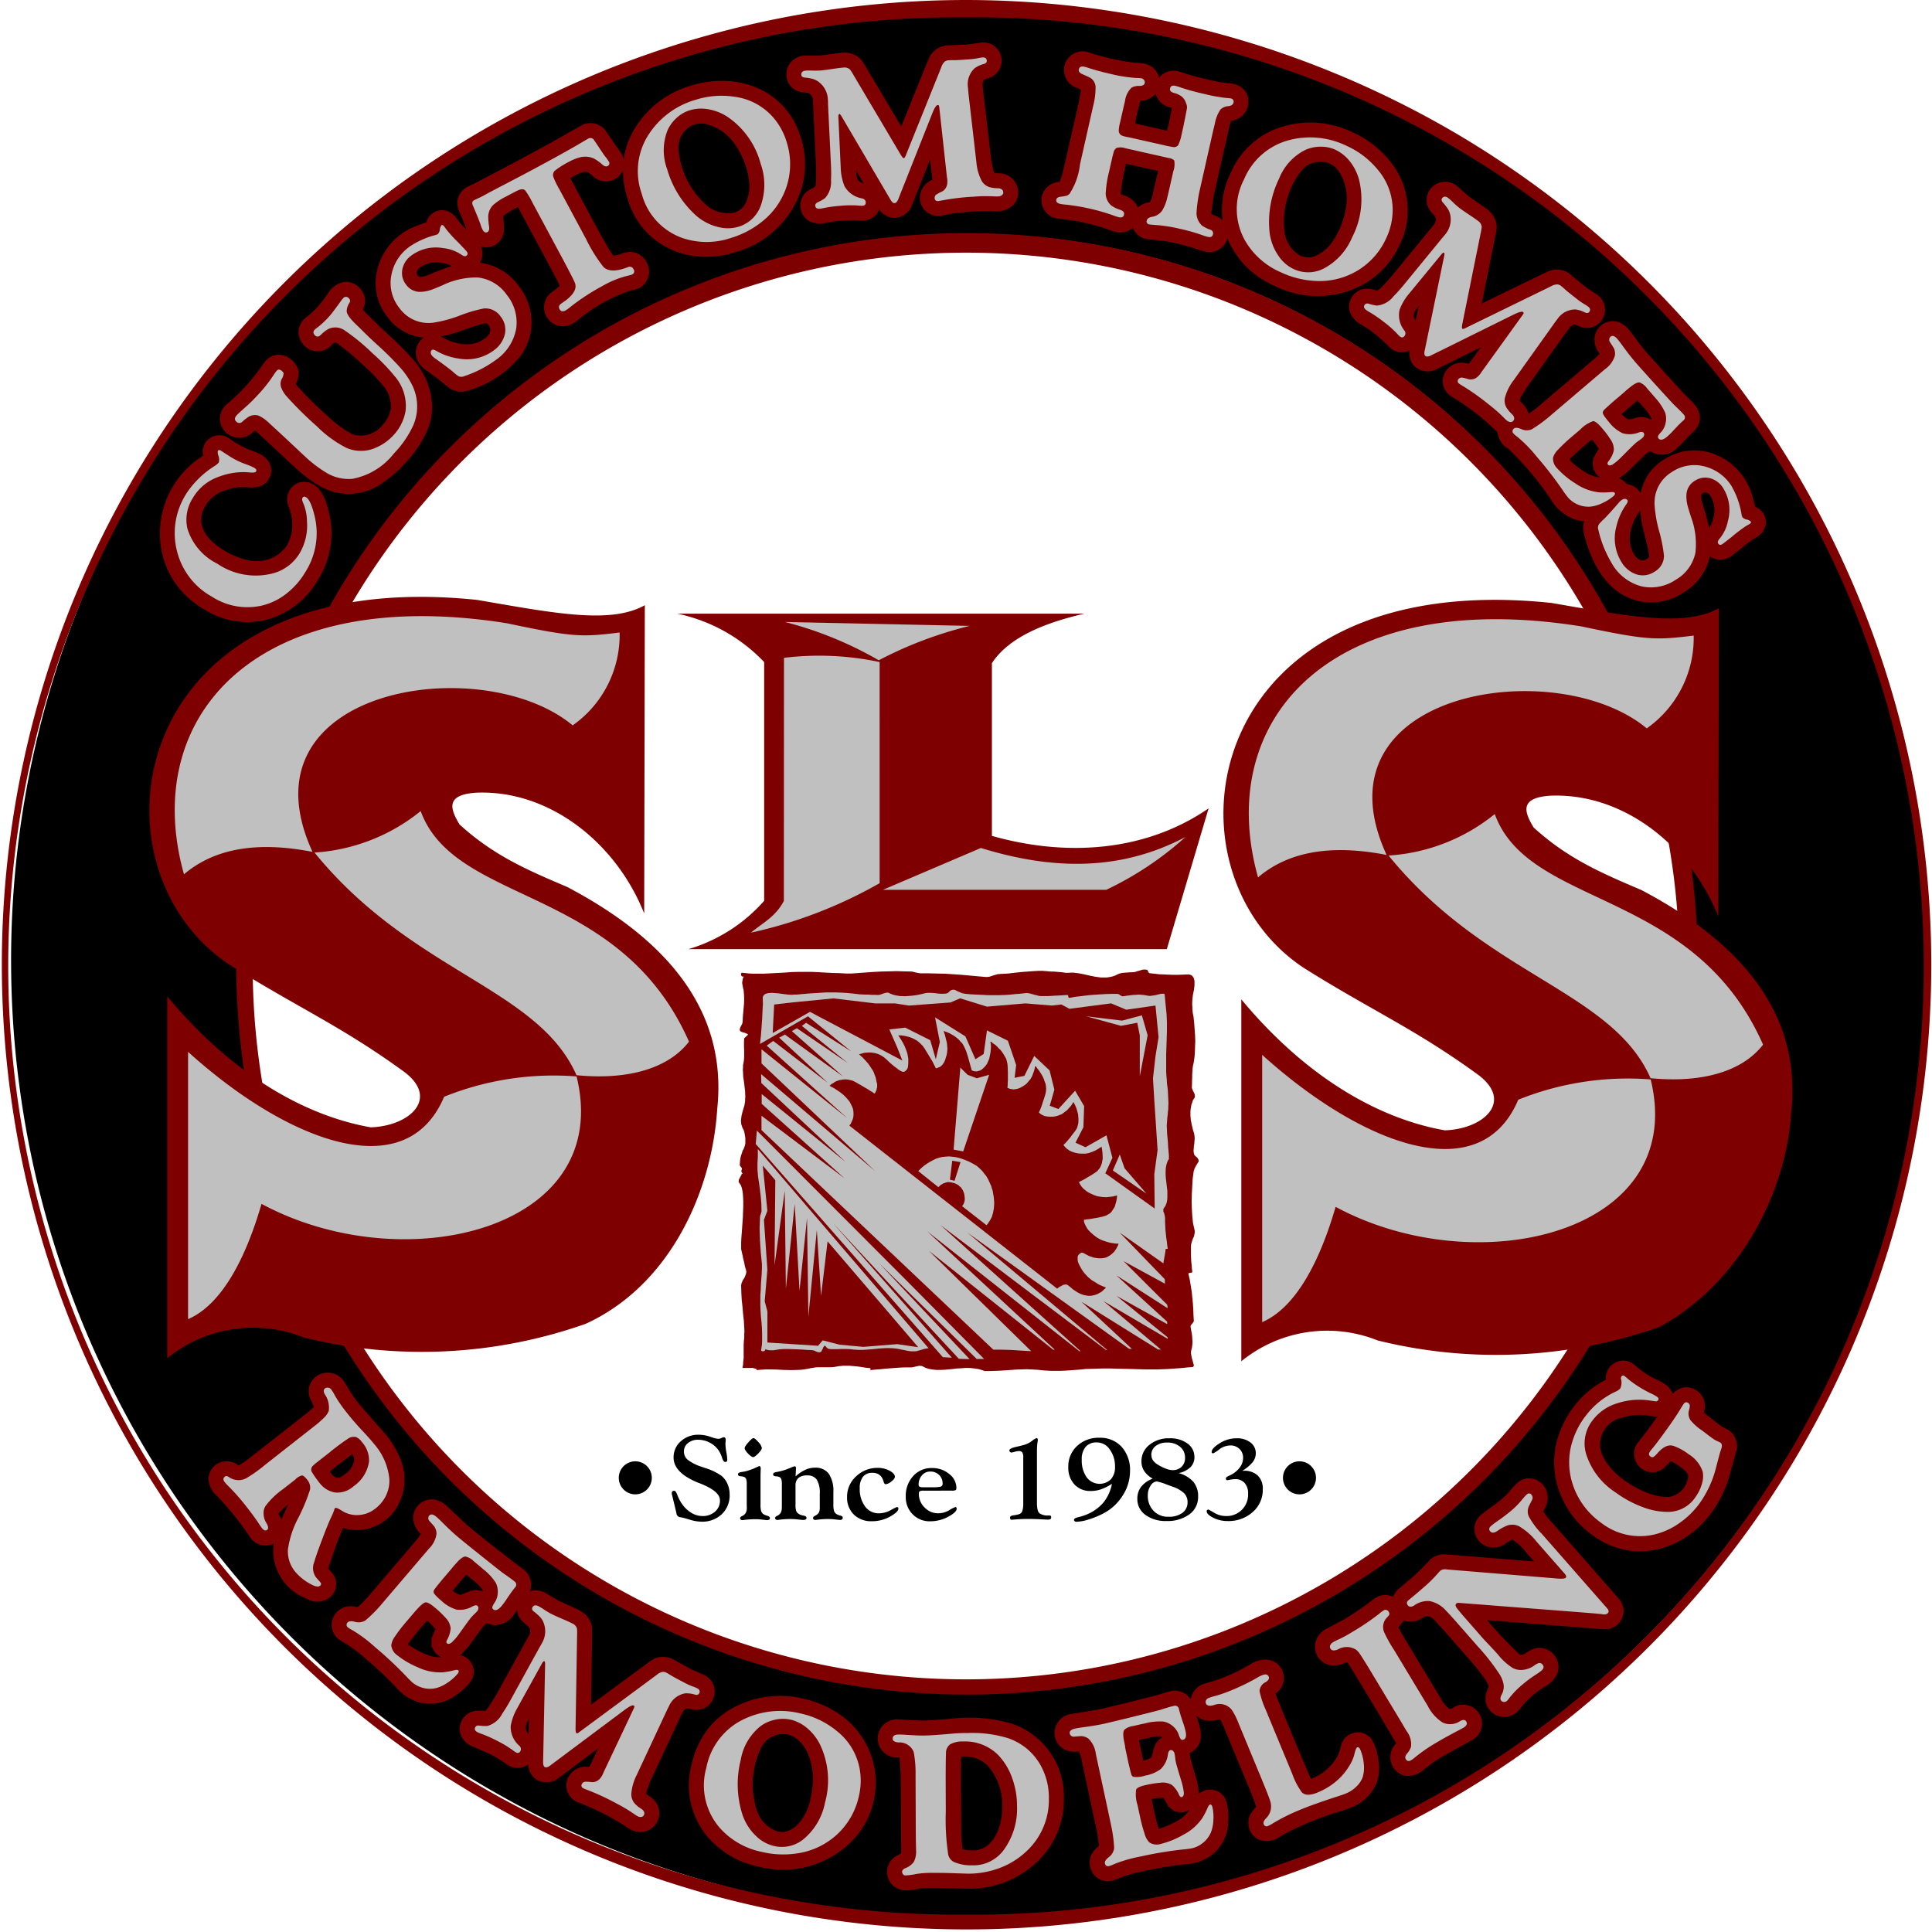 <svg xmlns="http://www.w3.org/2000/svg" width="154.169" height="154.169" viewBox="0 0 154.169 154.169">
  <g id="Group_7184" data-name="Group 7184" transform="translate(-236.945 -34.787)">
    <g id="Group_7254" data-name="Group 7254" transform="translate(236.945 34.787)">
      <g id="Group_7316" data-name="Group 7316" transform="translate(0 0)">
        <path id="Path_16844" data-name="Path 16844" d="M80.582.968A76.417,76.417,0,1,0,157,77.385,76.417,76.417,0,0,0,80.582.968m0,18.457a57.96,57.96,0,1,0,57.96,57.96,57.96,57.96,0,0,0-57.96-57.96" transform="translate(-3.281 -0.763)" fill-rule="evenodd"/>
        <path id="Path_16845" data-name="Path 16845" d="M146.139,87.656A58.311,58.311,0,1,0,159.2,89.12a58.857,58.857,0,0,0-13.059-1.464m0,1.56a56.923,56.923,0,1,0,56.923,56.923,56.923,56.923,0,0,0-56.923-56.923" transform="translate(-69.054 -69.054)" fill="#7f0000" fill-rule="evenodd"/>
        <path id="Path_16846" data-name="Path 16846" d="M95.7,225.082l-.05,24.606c-2.225-5.616-7.524-9.855-13.352-9.643-2.411.143-2.225,1.166-1.378,2.543,2.667,2.427,5.262,3.575,8.584,4.981,10.067,5.3,12.611,11.657,11.975,17.7-.424,6.676-3.818,14.111-10.5,17.162a39.278,39.278,0,0,1-22.5,1.089,10.846,10.846,0,0,0-10.888,1.659V256.3c4.976,6,10.734,9.483,16.243,10.452,3.139-.111,5.5-2.33,2.635-4.449-5.023-3.654-8.481-5.111-13.9-8.519-11.928-7.9-8.2-32.048,19.768-29.117,6.144,1.058,10.622,1.954,13.365.42" transform="translate(-44.245 -176.793)" fill="#7f0000" fill-rule="evenodd"/>
        <path id="Path_16847" data-name="Path 16847" d="M101.208,232.993a8.821,8.821,0,0,1-3.745,7.408c-7.246-6.024-26.784-3.012-20.76,10.095-3.745-.733-7.49-.57-10.258,1.791-3.582-12.782,6.024-23.2,25.807-20.027,5.373,1.14,5.973,1.087,8.955.733" transform="translate(-51.764 -182.518)" fill="silver" fill-rule="evenodd"/>
        <path id="Path_16848" data-name="Path 16848" d="M126.734,304.984a14.949,14.949,0,0,1-8.472,3.31c7.815,9.606,17.812,10.765,20.906,17.767,4.152.407,7.349-.561,8.977-2.678-5.536-12.537-18.643-10.828-21.411-18.4" transform="translate(-93.165 -240.262)" fill="silver" fill-rule="evenodd"/>
        <path id="Path_16849" data-name="Path 16849" d="M101.719,397.483a23.407,23.407,0,0,0-10.568,1.62c-3.094,7.327-12.7,3.419-20.434-3.582v21.33c3.012-1.3,4.841-5.673,5.862-9.2,11.316,6.106,28.152,2.124,25.14-10.169" transform="translate(-55.71 -311.586)" fill="silver" fill-rule="evenodd"/>
        <path id="Path_16850" data-name="Path 16850" d="M499.577,226.211l-.05,24.606c-2.225-5.616-7.524-9.855-13.352-9.643-2.411.143-2.226,1.166-1.378,2.543,2.667,2.427,5.263,3.575,8.584,4.981,10.067,5.3,12.611,11.657,11.975,17.7-.424,6.676-4.258,13.748-10.5,17.162a39.277,39.277,0,0,1-22.5,1.089,10.847,10.847,0,0,0-10.889,1.659v-28.88c4.976,6,10.734,9.483,16.243,10.452,3.139-.111,5.5-2.33,2.635-4.449-5.023-3.654-8.481-5.111-13.9-8.519-11.928-7.9-8.2-32.048,19.768-29.117,6.144,1.058,10.622,1.954,13.365.42" transform="translate(-362.414 -177.682)" fill="#7f0000" fill-rule="evenodd"/>
        <path id="Path_16851" data-name="Path 16851" d="M505.086,234.123a8.821,8.821,0,0,1-3.745,7.408c-7.246-6.024-26.784-3.012-20.76,10.1-3.745-.733-7.49-.57-10.258,1.791-3.582-12.782,6.024-23.2,25.807-20.027,5.373,1.14,5.973,1.087,8.955.733" transform="translate(-369.934 -183.408)" fill="silver" fill-rule="evenodd"/>
        <path id="Path_16852" data-name="Path 16852" d="M530.612,306.113a14.948,14.948,0,0,1-8.472,3.31c7.815,9.606,17.812,10.765,20.906,17.766,4.152.407,7.349-.561,8.977-2.677-5.536-12.537-18.643-10.828-21.411-18.4" transform="translate(-411.335 -241.152)" fill="silver" fill-rule="evenodd"/>
        <path id="Path_16853" data-name="Path 16853" d="M505.6,398.612a23.407,23.407,0,0,0-10.568,1.62c-3.094,7.327-12.7,3.419-20.434-3.582v21.33c3.012-1.3,4.84-5.672,5.861-9.2,11.316,6.106,28.152,2.124,25.14-10.169" transform="translate(-373.88 -312.476)" fill="silver" fill-rule="evenodd"/>
        <path id="Path_16854" data-name="Path 16854" d="M287.15,230.749H254.67a13.355,13.355,0,0,1,6.935,3.863v19.049a12.9,12.9,0,0,1-6.057,3.862h38.186l3.336-11.236c-5.079,3.495-11.412,3.863-17.293,2.195V234.7c1.451-2.237,4.676-3.325,7.374-3.949" transform="translate(-200.626 -181.781)" fill="#7f0000" fill-rule="evenodd"/>
        <path id="Path_16855" data-name="Path 16855" d="M295.15,233.878l14.744.313a32.246,32.246,0,0,0-7.258,2.743,29.646,29.646,0,0,0-7.486-3.056" transform="translate(-232.515 -184.246)" fill="silver" fill-rule="evenodd"/>
        <path id="Path_16856" data-name="Path 16856" d="M292.65,247.126a23.126,23.126,0,0,0-7.633-.336l-.009,19.4c-.689,1.3-1.724,1.762-2.625,2.53a36.608,36.608,0,0,0,10.268-3.95Z" transform="translate(-222.458 -194.295)" fill="silver" fill-rule="evenodd"/>
        <path id="Path_16857" data-name="Path 16857" d="M339.837,315.6l-7.813,3.336h17.82a26.137,26.137,0,0,0,6.32-4.214c-5.024,2.646-10.358,2.721-16.328.878" transform="translate(-261.564 -247.933)" fill="silver" fill-rule="evenodd"/>
        <path id="Path_16858" data-name="Path 16858" d="M278.066,365.867l.031.19.046.173.015.187.015.173.015.36-.015.363-.031.347-.031.36-.031.346-.015.363-.015.1-.031.1-.046.087-.046.087-.046.087-.031.087-.016.1.016.087.046.043.077.043.107.043.138.03.107.043.092.043.031.013.031.03.015.013v.013l-.046.043-.046.043-.046.043-.046.043-.046.043-.046.043-.031.03v.043l-.015.23v.463l.015.23v.477l-.015.247-.031.247-.046.2v.187l-.015.187.015.2.016.376.061.39.046.39.046.377v.186l.015.2-.015.187v.187l-.061.363-.092.3-.077.273-.061.26-.016.13-.015.13-.015.13.015.13.015.147.046.143.061.16.092.173.031.1.031.143.031.177.031.2v.407l-.031.173-.046.13-.061.157-.092.173-.046.16-.061.173-.046.173-.031.173-.015.19-.016.2v.06l.031.043.031.057.046.043.031.057.031.043v.06l-.015.057-.015.043-.016.03v.043l.016.043.015.043.015.027.031.043.031.043h-.077l-.031.117-.061.087-.046.1-.046.087-.046.087-.015.087v.087l.015.03.031.044.061.087.061.087.046.117.046.143.061.3.031.347.016.377v.42l-.016.433-.015.433-.061.867-.061.8-.015.347v.52l.031.157.046.2.046.187.031.19.046.187.046.173.031.19.046.187.061.187.015.087.015.073-.015.087-.015.087-.061.16-.077.173-.107.157-.077.173-.031.073-.016.087-.015.073v.087l.015.55.031.547.061.55.046.55.061.55.031.547.015.277-.015.273v.273l-.031.277-.015.273v1.07l-.031.26-.016.26-.046.26h.828l.291.087v.087l.276-.027.276-.017.261-.013h.276l.536.013.567.03.536.013.537-.013.276-.013.261-.03.261-.043.276-.057.261-.043.261-.03h1.027l.261-.013.261-.044.169-.03.168-.013.184-.017h.491l.337.03.337.03.307.044.337.057.337.03.015.013v.143l.4-.043.4-.027.383-.043.4-.03.383-.03.4-.027.4-.017h.537l.123-.027.138-.03.138-.03.123-.027.123-.017.061.017h.077l.046.013.061.03.107.057.123.057.138.044.138.043.276.043.306.03h.291l.322-.013.337-.03.337-.03.322-.043.322-.013.337-.03h.337l.322.03.306.043.153.03.153.043.138.043.138.057h.429l.414-.013.429-.017.429-.027.429-.03.414-.03.429-.013.414-.013.291.013.261.013.291.017.276.027.276.03.276.013.291.017h.659l.429-.017.4-.027.4-.03.414-.03.4-.043.4-.013.414-.013.567-.017h.583l.567.017.567.013.583.013.567.017.583.013h.966l.383-.013.4-.017.4-.027.4-.03.4-.03.383-.043.4-.027.031-.017.031-.043.031-.043v-.057l-.046-.147-.046-.187-.061-.2-.046-.217-.015-.1-.015-.1v-.1l.015-.087.061-.243.031-.233.015-.243-.015-.233-.015-.23-.031-.233-.046-.23-.046-.247v-.07l.015-.06.046-.07.046-.043.046-.06.046-.057.031-.057.031-.06-.031-.477-.015-.463-.031-.477-.046-.46-.046-.463-.077-.477-.077-.477-.107-.477v-.043l.046-.017.046-.013.061-.013h.061l.046-.017.031-.027.015-.03-.031-.26-.016-.247-.031-.26-.015-.247-.015-.26v-.763l.015-.16.046-.16.046-.157.061-.16.077-.16.031-.16.015-.087.015-.07v-.087l-.015-.087L314,384.8l-.061-.593-.031-.577-.015-.58.015-.577.031-.577.031-.58.077-.577.015-.087.031-.087.031-.1.046-.087.046-.1.061-.1.061-.1.046-.087.031-.027.031-.043v-.16l-.031-.043-.016-.03-.031-.057-.046-.06-.061-.043-.046-.043-.046-.044-.046-.057-.031-.043-.016-.073-.031-.2.015-.217.015-.2.031-.2.015-.2.015-.2-.015-.2-.031-.187-.107-.347-.077-.347-.077-.363-.031-.36v-.36l.015-.173.031-.177.031-.173.061-.173L314,375l.107-.157.031-.06.015-.057v-.1l-.031-.117-.046-.116-.061-.1-.046-.117-.046-.1-.015-.116.015-.243v-.247l.015-.247v-.247l.015-.243.015-.233.031-.243.061-.26.061-.42.031-.433.015-.433.015-.433-.015-.45-.031-.433-.031-.447-.046-.45-.015-.143-.031-.16-.031-.157-.015-.16-.015-.16v-.157l-.015-.147v-.143l.015-.32.046-.36.077-.376.046-.373v-.347l-.031-.147-.046-.13L314,365.16l-.031-.043-.046-.043-.046-.043-.061-.017-.061-.027-.077-.017h-.107l-.414.017-.383.013H312.4l-.353-.013-.352-.017-.368-.013-.383-.043-.414-.043-.015-.013-.046-.03-.016-.043-.031-.043-.015-.043-.031-.043-.015-.043-.031-.013-.122-.017h-.153l-.123.017-.123.043-.138.043-.123.027-.123.043-.122.03-.184.013h-.169l-.184.017-.184.013-.169.013-.169.03-.153.043-.123.057-.215.1-.215.07-.23.043-.2.03h-.445l-.23-.03-.2-.027-.445-.087-.429-.1-.445-.087-.429-.057h-.276l-.107.013h-.261l-.092-.013-.169-.03-.169-.013-.184-.013-.169-.017-.184-.013h-.168l-.184-.013-.169-.017-.337-.027h-.383l-.414.027-.429.03-.414.03-.414.043-.383.043-.353.043h-.077l-.092.013H298.9l-.092.013h-.153l-.107.017h-.123l-.138.043-.153.043-.138.043-.122.043-.153.043-.138.013h-.138l-.644-.057-.659-.06-.629-.057-.659-.043-.644-.043-.644-.013-.659-.017h-.659l-.092-.013-.077-.013-.092-.017-.107-.027-.092-.017-.092-.027-.077-.017-.107-.013-.583-.013-.613-.017-.583.017-.6.013-.583.03-.613.043-.582.043-.6.043h-.429l-.536-.03-.537-.013-.552-.03-.537-.03-.552-.027h-1.073l-.567.013-.552.043-.567.03-.552.027-.552.03h-.858l-.276-.013-.291-.03-.291-.03H278l-.031.017-.016.027-.015.03v.1l.015.043.016.017.015.026.015.017.015.013.031.013h.107l-.046.087-.031.1-.015.087-.015.087-.015.087v.1l.015.087Z" transform="translate(-218.803 -287.212)" fill="#7f0000" fill-rule="evenodd"/>
        <path id="Path_16859" data-name="Path 16859" d="M285.645,373.273l1.38-.16,3.342-.33,3.342.4h1.579l1.1.173,3.327-.247.767-.33,2.146.663,3.066-.26,2.116.173.751-.087.644.346,3.326-.433,1.211.507,2.33-.333.245,2.53-.245,1.516-.2,1.763.107,1.763.168,2.53.092,1.43-.261,1.923.031,2.743-3.94-2.816.567-1.23-.475-1.8-1.671.953-.8-.363.629-1.227.061-1.693-.72-1.227-1.334,1.46-.69-.26.368-1.287-.383-1.534-1.226-1.156-.782,1.59-.782.16.123-1.027-.659-1.936-1.671-.823-.261,1.88-.659.42-.8-1.823-2.422-1.517.383,1.967-.322,1.373-.445-1.52-1.993-1-1.272.143.613,1.4.429,1.083-7.374-3.886-2.974,1.69Zm4.262,18.9-.521,4.35-.337-5.26-.675,6.923-.107-7.876-.6,5.81-.383-6.923-.705,6.763-.092-7.816-.812,5.94.061-6.793-1-1.17.368,3.613-.276.72.276,3.976-.215,2.527.215.8v2.487l4.047.26.368-.433,1.349.347,1.9.173,2.7-.217,1.671.243Zm20.634-17.963,2.867.347,1.579-.42.46,1.59-.628,3.28v-3.28l-.2-1-1.3.247ZM297.968,400.7l-13.632-15.9.006.179v.42l-.015.26-.015.273v.52l.046.537.077.533.077.537.061.533.046.52.015.533v.147l-.015.073-.031.07-.015.073-.031.073-.015.07-.015.073-.015.477-.015.463.015.46.015.48.031.46.031.463.046.464.046.463v.36l-.015.42-.031.433-.031.417-.015.437-.031.433v.85l.015.433.031.45.046.433.031.447.015.45v.663l-.015.233-.031.217-.03.23v.03l.015.013.031.013.031.017.031.013h.031l.061-.013h.031l.031-.017.015-.013.015-.013.015-.017.015-.013v-.073l.092.017.077.027.107.017.092.013h.291l.092-.013.368-.06.368-.027h.368l.368.013.353.013.368.017.368.027.368.017.092.013.107.013.092.043.092.043.077.03.107.03h.077l.092-.017.046-.027.046-.06.031-.087.061-.1.031-.087.046-.073.031-.057.046-.013.046.027.046.043.031.043.046.043.031.03.061.043.046.013.046.017.215.013h.475l.23-.013h.475l.261.013.261.03.2.013.2.013h.4l.383-.027.4-.03.4-.044.4-.03.383-.013.4.013.368.043.291.06.291.057.261.057.138.017.123.013h.276l.138-.013.153-.043.169-.043.184-.06.092-.027.153-.03.184-.03Zm-13.453-24.281,3.828-2.205,3.449,2.8-3.6-2.283-.337.247,3.664,2.963-4.062-2.777-.4.23,4.093,3.63-4.645-3.353-.46.247,3.894,3.613-4.369-3.353-.521.373,6.439,5.8-6.853-5.507v1.127l9.075,8.6-9.106-7.746.015.71,6.73,6.3-6.7-5.42v.78l6.607,5.94-6.623-4.987v1.143l18.5,17.521.142,0h.414l.46.013.444.013.889.06.675.036-8.172-8.016,9.935,7.906.109-.016-10.166-9.436,12.123,9.553.064.017.055,0-11.2-10.078,13.23,9.981.084-.006-11.153-9.368,12.9,9.276h.179l.041,0-4.026-3.759,6.118,3.812.075,0,.159.008-4.59-3.868,5.132,3.015-.018-.132-4.072-3.3,4.044,2.255,0-.085,0-.11-4.066-3.706,4.093,2.627v-.114l-.025-.162-3.486-3.478,3.3,1.8v-.243l-.009-.117-3.594-3.713,3.484,2.453.011-.1.046-.26.046-.26.046-.26.031-.26.015-.017h.153l-.046-.317-.031-.3-.046-.3-.031-.3-.031-.32-.015-.3-.015-.317V390.3l-.015-.1-.015-.1-.031-.117-.031-.1-.046-.1v-.2l.061-.087.061-.087.061-.1.031-.1.046-.1.046-.233.015-.23v-.49l-.031-.26-.031-.263-.031-.273-.031-.26-.015-.26v-.26l.015-.26.046-.247.031-.113.046-.13.046-.117.077-.1v-.33l-.031-.333-.031-.347-.015-.333-.031-.33-.031-.333-.016-.333-.015-.347.015-.217.016-.216.015-.217.031-.217.015-.23.03-.217v-.22l.015-.217-.015-.33-.015-.32-.015-.317-.031-.317-.046-.333-.015-.32-.031-.317-.016-.317v-1.36l.016-.463.015-.447.015-.447.015-.463v-.767l-.015-.317-.015-.3-.031-.32-.031-.317-.031-.32-.03-.3-.031-.317-.016-.03-.031-.027h-.123l-.153.013-.184.043-.215.057-.215.03-.107.013-.092.017h-.107l-.092-.017-.245-.043-.245-.027-.245-.017-.23.017-.245.013-.23.03-.245.027-.261.043h-.061l-.077-.013-.061-.03-.046-.027-.061-.043-.061-.043-.061-.017-.061-.013h-.475l-.475.013-.475.03-.491.03-.475.043-.46.057-.491.057-.49.087-.046-.013-.015-.013-.015-.043-.015-.043v-.043l-.015-.043-.015-.03h-.031l-.276.013-.245.017-.261.013-.276.013-.245.017-.261.013h-.521l-.184-.013-.153-.043-.184-.043-.153-.043-.153-.043-.184-.043-.153-.017-.184.017-.092.013-.138.013-.169.017-.168.013-.169.013-.153.017-.138.013-.107.013-.46.03-.445.013h-.9l-.445-.027-.445-.017-.475-.027-.445-.043-.077-.017-.092-.013-.092-.03-.107-.043-.092-.043-.107-.043-.092-.043-.107-.057-.031-.013-.046-.017h-.153l-.046.017-.031.013-.077.03-.046.043-.046.043-.046.043-.046.044-.046.027-.061.03-.077.013-.2.017h-.215l-.2-.017-.215-.027-.2-.017-.215-.013h-.2l-.214.03-.353.087-.352.07-.353.043-.368.03-.2.013-.169-.013h-.2l-.169-.03-.184-.027-.168-.043-.169-.06-.168-.07-.046-.03-.061-.013h-.123l-.107.027-.123.03-.107.043-.123.043-.107.03-.107.013-.261-.013h-.245l-.245-.017h-.261l-.23-.013-.261-.013-.261-.03-.245-.03-.429-.043-.445-.027-.445-.017h-.889l-.46.03-.46.03-.445.027-.168.017-.153.013-.169.013-.153.017-.153.013-.169.013h-.153l-.153.017-.306-.017-.368-.043-.4-.057-.383-.03-.184-.013-.153.013-.169.017-.123.043-.061.013-.046.043-.046.03-.031.043-.031.043-.031.057-.015.057v.073l.015.433-.031.55-.031.65-.046.65-.046.637-.061.55ZM302.4,401.556l-6.178-6.243-11.957-11.98-.092,1.07,14.931,17.01.721.043-9.5-10.753,10.056,10.84.858.027-7.22-7.656,7.787,7.643Zm-10.746-18.613.015-.043.077-.1.092-.187.092-.23.031-.147.015-.143v-.16l-.015-.173-.031-.173-.077-.187-.092-.19-.107-.2-.123-.147-.123-.143-.123-.13-.122-.117-.276-.217-.261-.173-.215-.143-.2-.1-.107-.06-.046-.027.046-.03.107-.1.107-.06.092-.057.107-.073.138-.057.153-.06.153-.027.184-.03.169-.013.2.013.2.043.215.057.2.1.4.23.322.19.276.157.184.13.168.087.092.073.046.043h.015l.031-.013.046-.043.046-.1.061-.143.015-.1.031-.1v-.26l-.046-.16-.031-.173-.046-.2-.077-.2-.061-.173-.077-.16-.107-.157-.092-.147-.2-.287-.215-.233-.184-.2-.169-.147-.092-.087-.046-.043.046-.013.153-.043.107-.03.123-.03.138-.013.153-.013h.169l.168.013.184.03.169.044.2.07.184.1.2.13.184.16.337.317.276.23.23.173.169.13.123.073.092.043.046.013.016.017h.123l.031-.017.046-.027.046-.03.046-.057.061-.06.046-.087.031-.1.016-.13.015-.16v-.39l-.031-.173-.031-.173-.046-.173-.061-.16-.123-.317-.138-.273-.138-.233-.123-.187-.077-.117-.031-.043h.215l.261.03.307.073.153.043.184.07.168.087.184.1.169.13.153.143.169.173.138.2.245.4.2.333.168.273.107.217.077.147.061.113.015.06.016.027h.031l.077-.013.107-.043.138-.057.061-.06.092-.07.061-.087.077-.1.061-.13.061-.143.046-.173.061-.19.031-.173.015-.157.015-.16-.015-.173-.031-.317-.077-.29-.061-.26-.061-.2-.046-.13-.031-.043.061.013.184.06.23.1.291.16.153.1.153.117.153.13.138.16.153.157.107.19.107.217.092.217.138.433.092.333.077.273.046.187.046.13.015.087.015.043v.017l.015.013.092.043.107.03.184.013.077-.013.092-.03.107-.03.107-.057.107-.087.107-.1.107-.117.123-.16.061-.143.061-.13.061-.16.031-.143.061-.3.031-.276.015-.26-.015-.2-.031-.13v-.044l.077.027.138.117.23.16.23.243.138.13.123.16.107.16.107.187.107.19.061.217.046.217.016.23.015.433v.637l-.015.217v.173l-.016.1v.087l.016.017.077.027.107.043.184.03.092.013.092-.013.123-.013.123-.03.138-.043.138-.073.153-.087.153-.1.123-.1.107-.117.092-.117.107-.117.138-.243.092-.247.077-.216.046-.187.015-.117.031-.043.046.043.107.143.169.217.184.29.092.173.077.173.061.187.077.19.031.2.015.2-.015.217-.046.217-.123.39-.107.32-.077.243-.077.2-.061.147-.046.087-.016.057-.015.013.031.03.077.057.092.073.153.073.092.043.123.027.123.017.138.013h.307l.184-.03.184-.043.138-.057.153-.057.123-.073.107-.087.23-.173.169-.19.153-.173.092-.143.061-.1.031-.043.031.057.092.173.107.247.092.317.046.173.015.173.015.19v.2l-.015.19-.046.187-.061.187-.107.173-.245.32-.184.247-.169.2-.138.16-.092.1-.077.073-.046.044-.016.013.016.017.046.07.107.117.123.117.092.057.092.073.123.057.138.057.138.043.184.043.168.03.215.013h.322l.153-.027.138-.03.276-.1.23-.1.2-.113.153-.1.092-.057.031-.03.015.06.031.173.031.26.015.317v.173l-.031.16-.031.173-.061.173-.077.173-.107.143-.061.073-.061.073-.077.057-.077.057-.337.217-.276.16-.215.13-.184.1-.123.06-.077.043-.077.027h-.015l.015.03.015.087.077.117.092.143.077.087.077.087.107.087.123.1.123.087.168.087.184.087.2.087.169.057.153.03.169.027.153.017.291.013.276-.03.23-.027.184-.043.107-.03.046-.013v.057l-.016.173-.046.247-.077.273-.046.16-.092.143-.092.143-.092.133-.123.113-.169.1-.077.043-.092.043-.107.027-.092.03-.383.087-.337.057-.245.043-.215.03-.153.013-.092.017h-.092v.113l.015.117.077.173.046.1.061.1.061.113.092.117.123.13.138.13.153.13.184.147.153.1.153.087.153.073.153.057.307.1.291.073.23.03.2.027h.169l-.015.06-.061.143-.107.2-.153.23-.123.117-.107.1-.138.1-.153.087-.153.073-.2.043-.092.013h-.322l-.215-.027-.2-.043-.153-.06-.153-.043-.215-.114-.169-.087-.061-.043-.061-.017-.061-.013h-.046l-.061.03-.061.043-.077.057-.077.1v.017l-.031.07v.277l.015.1.031.1.046.113.077.147.077.143.092.16.107.157.153.19.123.13.123.13.138.113.138.116.291.173.245.16.245.113.184.073.138.06.031.013-.031.044-.107.1-.077.073-.092.087-.107.073-.138.07-.123.073-.153.057-.169.043-.168.03-.2.013-.184-.027-.23-.043-.2-.073-.215-.1-.169-.1-.153-.1-.123-.087-.2-.173-.169-.13-.061-.044-.077-.03H308.9l-.107.013-.107.03-.123.073-.169.087-.168.13Zm8.309,1.907.766.143,2.07-6.113-.981.277-.736-.277-.582-.577Zm.674,4.51.077-.087.046-.1.046-.1.031-.116.016-.13v-.113l-.016-.13-.015-.13-.031-.13-.046-.116-.046-.117-.077-.113-.061-.1-.107-.087-.092-.087-.107-.073-.123-.056-.107-.044-.107-.03-.107-.027-.107-.017-.092-.013h-.092l-.092.013-.107.03-.077.03-.092.027-.077.043-.184.117-.138.147-1.61-1.287.215-.217.23-.2.245-.173.23-.143.245-.13.23-.117.261-.087.276-.06.261-.027.276-.017.291.03.307.043.291.073.322.116.322.13.337.173.153.087.169.1.138.117.123.113.138.13.123.147.107.143.123.143.092.16.092.16.077.173.077.173.077.173.046.173.061.173.031.187.031.173.031.19.015.187.015.173v.173l-.015.187-.015.173-.031.16-.031.173-.046.16-.046.16-.077.143-.077.143-.092.13-.077.13-.107.117Zm-.782-3.626.659.113-.475,1.49-.368-.087Zm13.368-.493-.552,1.273,2.683,1.85-1.748-2.023Z" transform="translate(-223.868 -293.114)" fill="silver" fill-rule="evenodd"/>
        <path id="Path_16860" data-name="Path 16860" d="M77.08,0a76.982,76.982,0,1,0,39.612,10.944A77.452,77.452,0,0,0,77.08,0m0,1.388a75.7,75.7,0,1,0,.008,151.393A75.7,75.7,0,1,0,77.08,1.388" transform="translate(0 0)" fill="#7f0000" fill-rule="evenodd"/>
        <path id="Path_16861" data-name="Path 16861" d="M406.016,32.829a1.61,1.61,0,0,0-.636-.387l.026.008a1.4,1.4,0,0,1-.257-.115.217.217,0,0,1-.025-.087c0-.079.168-1.259.206-1.459l1.244-5.487a1.749,1.749,0,0,1,.129-.414,1.556,1.556,0,0,0,1.327-1.129,1.513,1.513,0,0,0-.113-1.089,1.541,1.541,0,0,0-1.144-.75,12.279,12.279,0,0,1-1.974-.339,20.9,20.9,0,0,1-2.216-.621,1.481,1.481,0,0,0-1.622.482,1.526,1.526,0,0,0-1.168-1.114,2.945,2.945,0,0,0-.6-.055,18.693,18.693,0,0,1-3.861-.849,1.488,1.488,0,0,0-1.944,1.133,1.505,1.505,0,0,0,.977,1.689l.342.158c0,.124-.136.862-.183,1.091-.135.652-1.248,5.478-1.281,5.6-.04.141-.188.569-.225.658a1.551,1.551,0,0,0-1.415,1.128,1.487,1.487,0,0,0,1.293,1.814l.472.059a12.692,12.692,0,0,1,1.672.276,15.694,15.694,0,0,1,1.789.507,5.127,5.127,0,0,0,.605.2,1.511,1.511,0,0,0,1.427-.318l.094.214a1.54,1.54,0,0,0,1.059.707l.569.055a10.838,10.838,0,0,1,1.693.26,17.227,17.227,0,0,1,1.773.5l.454.141a1.476,1.476,0,0,0,1.9-1.026,7.123,7.123,0,0,0,3.766,3.788,7.648,7.648,0,0,0,7.211-.182,6.95,6.95,0,0,0,2.775-3.1,6.176,6.176,0,0,0-.788-6.682,8,8,0,0,0-2.878-2.248,7.76,7.76,0,0,0-5.614-.517,6.5,6.5,0,0,0-4.218,3.744,6.671,6.671,0,0,0-.636,3.766M399.044,25.1a12.886,12.886,0,0,1,.433-1.814,1.579,1.579,0,0,0,1.2-.552,1.551,1.551,0,0,0,1.176,1.088.691.691,0,0,1,.119.042l-.237,1.216-.14.6Zm.212,6.712a1.443,1.443,0,0,0-.313-.5,1.753,1.753,0,0,0-.784-.465,1.145,1.145,0,0,1-.269-.123,16.159,16.159,0,0,1,.429-2.412l2.554.576-.423,1.843a2.307,2.307,0,0,1-.233.641.056.056,0,0,1-.021.007,1.843,1.843,0,0,0-.94.431m15.277-3.534a2,2,0,0,1,.72.588,3.958,3.958,0,0,1,.634,2.816,6.7,6.7,0,0,1-.6,1.984,5.609,5.609,0,0,1-.664,1.086,3.114,3.114,0,0,1-.956.8,1.528,1.528,0,0,1-1.466.091,2.622,2.622,0,0,1-1.253-1.978,6.668,6.668,0,0,1,1.285-4.687,1.964,1.964,0,0,1,2.3-.7" transform="translate(-308.461 -15.246)" fill="#7f0000" fill-rule="evenodd"/>
        <path id="Path_16862" data-name="Path 16862" d="M526.029,95.453a1.832,1.832,0,0,0-.008.979c.559,2.269,1.8,4.772,4.308,5.357a4.659,4.659,0,0,0,3.656-.677,4.464,4.464,0,0,0,2.088-2.882,1.418,1.418,0,0,0,.653.271,1.585,1.585,0,0,0,1.045-.279l.807-.625a10.343,10.343,0,0,1,.96-.739,2.721,2.721,0,0,0,.667-.483,1.412,1.412,0,0,0,.307-.609,1.315,1.315,0,0,0-.829-1.485q-.087-.383-.2-.758a4.983,4.983,0,0,0-3.35-3.544,4.384,4.384,0,0,0-3.723.529,4.01,4.01,0,0,0-1.868,2.7,1.4,1.4,0,0,0-1.1-.732A1.514,1.514,0,0,0,528.8,92a3.98,3.98,0,0,0,.756-.554l1.37-1.345.363-.273a1.664,1.664,0,0,0,2.183-.254,7.263,7.263,0,0,0,.646-.648q.292-.319.61-.612a1.57,1.57,0,0,0,.534-.955,1.6,1.6,0,0,0-.437-1.263l.038.04q-.377-.413-.786-.8l-1.455-1.581-1.66-1.857q-.512-.612-.973-1.265l-.36-.463a2.021,2.021,0,0,0-.59-.507,1.45,1.45,0,0,0-1.7.188,1.475,1.475,0,0,0-.475.961,1.747,1.747,0,0,0,.413,1.248,4.129,4.129,0,0,1-.335.336l-4.516,3.844a9.628,9.628,0,0,1-.825.62,1.655,1.655,0,0,0-.478-.809,1.95,1.95,0,0,1-.237-.256.961.961,0,0,1,.115-.289l.383-.638,3.223-4.518.24-.319a1.112,1.112,0,0,1,.282-.264.28.28,0,0,1,.141-.042l.338.136a1.439,1.439,0,0,0,1.755-.372,1.455,1.455,0,0,0-.345-2.165q-.415-.269-.82-.552c-.221-.166-1.111-.908-1.19-.978a1.71,1.71,0,0,0-1.767-.329c-.284.114-4.794,2.313-5.376,2.6l1.157-5.766.037-.315a1.828,1.828,0,0,0-.322-1l0,.007a2.19,2.19,0,0,0-.462-.472L516.817,69.5l-.833-.739a1.5,1.5,0,0,0-2.248.2,1.429,1.429,0,0,0,.143,1.842,3.219,3.219,0,0,1,.268.336.627.627,0,0,1-.1.629L510.655,75.9q-.345.4-.711.784a1.9,1.9,0,0,1-.419.347l-.359-.092a1.635,1.635,0,0,0-.588-.055,1.435,1.435,0,0,0-1.251,1.814,1.967,1.967,0,0,0,.972,1.075,9.714,9.714,0,0,1,1.028.709,11.515,11.515,0,0,1,1.182,1.072,1.4,1.4,0,0,0,1.6.247l-.026.2.029.3a1.459,1.459,0,0,0,.477.849,1.562,1.562,0,0,0,1.766.1l3.43-1.695-.948,1.317q-.162-.04-.325-.075a1.546,1.546,0,0,0-1.421.525l.034-.039a1.433,1.433,0,0,0,.275,2.16l-.011-.007.229.152a17.592,17.592,0,0,1,2.042,1.441,14.448,14.448,0,0,1,1.147,1.008c.049.046.285.265.318.291a1.7,1.7,0,0,0,.85,1.318,24,24,0,0,1,3.345,3.957,3.721,3.721,0,0,0,1.543,1.5,3.255,3.255,0,0,0,1.161.343m4.472-.886a11.455,11.455,0,0,0,.365,1.95l.2.83a5.313,5.313,0,0,1,.152.876c0,.121-.1.182-.192.237a.536.536,0,0,1-.457.088,1.017,1.017,0,0,1-.529-.452,2.593,2.593,0,0,1-.338-.883,2.877,2.877,0,0,1,.062-1.071,4,4,0,0,1,.607-1.356c.043-.061.093-.15.132-.218m5.512,1.4q-.231-1.021-.558-2.016a1.782,1.782,0,0,1-.068-.57c.005-.1.071-.132.15-.182.215-.135.471.038.583.226a2.182,2.182,0,0,1,.245,1.68l-.022.095a1.937,1.937,0,0,1-.329.767M530.058,86l.244-.2.522.6a3.311,3.311,0,0,1,.555.8.34.34,0,0,1,0,.136,1.557,1.557,0,0,0-1.346-.118,1.4,1.4,0,0,1-.487.082,1.781,1.781,0,0,1-.516-.419Zm-2.738,5.949a2.916,2.916,0,0,1-1.305-.5l-.06-.039a5.485,5.485,0,0,1-1.1-.89,19.3,19.3,0,0,1,1.808-1.612,4.75,4.75,0,0,1,.537.761,5.228,5.228,0,0,0-.4.695,1.35,1.35,0,0,0,.229,1.333l-.016-.019a1.385,1.385,0,0,0,.309.276M512.584,79.431a1.241,1.241,0,0,1-.128-.292.567.567,0,0,1-.009-.261,2.263,2.263,0,0,1,.377-.616Z" transform="translate(-399.624 -53.84)" fill="#7f0000" fill-rule="evenodd"/>
        <path id="Path_16863" data-name="Path 16863" d="M60.261,173.188a6.676,6.676,0,0,0,1.144,2.447,7.31,7.31,0,0,0,2.184,1.93,6.388,6.388,0,0,0,4.961.832,6.761,6.761,0,0,0,4.123-3.187,6.979,6.979,0,0,0,.876-5.4L73.313,169c-.265-.751-.745-1.539-1.639-1.61a1.328,1.328,0,0,0-1.278.7,1.476,1.476,0,0,0-.1,1.187,3.6,3.6,0,0,1,.309,1.29l0,.051a3.193,3.193,0,0,1-.411,1.847,2.93,2.93,0,0,1-3.077,1.176,6.181,6.181,0,0,1-3.049-1.649,2.555,2.555,0,0,1-.663-1.157,2.035,2.035,0,0,1,.31-1.553,2.672,2.672,0,0,1,1.5-1.195,4.23,4.23,0,0,1,1.866-.263,2.213,2.213,0,0,0,.989-.087,1.33,1.33,0,0,0,.638-.5,1.346,1.346,0,0,0,.093-1.359,1.592,1.592,0,0,0-.647-.645l.011.006a6.04,6.04,0,0,0-.886-.382,7.354,7.354,0,0,1-1.7-.943,1.341,1.341,0,0,0-1.951.45,2.073,2.073,0,0,0-.15.461,1.9,1.9,0,0,0,.028.48,7.305,7.305,0,0,0-3.248,7.886" transform="translate(-47.299 -128.938)" fill="#7f0000" fill-rule="evenodd"/>
        <path id="Path_16864" data-name="Path 16864" d="M91.646,111.032a1.44,1.44,0,0,1,.237-.189.577.577,0,0,1,.155.06,20.574,20.574,0,0,1,2.074,1.721,13.865,13.865,0,0,1,1.6,1.655,2.519,2.519,0,0,1,.631,1.852,2.557,2.557,0,0,1-.652,1.3,2.221,2.221,0,0,1-2.406.746,9.365,9.365,0,0,1-2.056-1.527,27.406,27.406,0,0,1-2.309-2.285,1.076,1.076,0,0,1-.155-.218,1.938,1.938,0,0,0,.228-1.065l-.128-.274a1.74,1.74,0,0,0-1-.9,1.389,1.389,0,0,0-1.525.425,3.415,3.415,0,0,0-.316.431,15.494,15.494,0,0,1-2.754,3,1.5,1.5,0,0,0-.042,2.3,1.539,1.539,0,0,0,2.1-.048l-.025.024.2-.158a1.93,1.93,0,0,1,.3.244l2.943,2.742a11.181,11.181,0,0,0,1.79,1.359,4.62,4.62,0,0,0,5.189-.2,9.532,9.532,0,0,0,1.743-1.525,9.263,9.263,0,0,0,1.78-2.619,4.648,4.648,0,0,0,.385-2.14,5.987,5.987,0,0,0-1.694-3.74,25.918,25.918,0,0,0-1.869-1.857c-.5-.459-1.437-1.36-1.97-1.924a1.9,1.9,0,0,0,.2-.638,1.721,1.721,0,0,0-.263-.87c-.029-.044-.152-.186-.2-.238a1.49,1.49,0,0,0-1.186-.463,1.9,1.9,0,0,0-1.315.912q-.363.526-.771,1.018a8.553,8.553,0,0,1-1.119,1.021,1.494,1.494,0,0,0-.462,1.217,1.669,1.669,0,0,0,.593,1.047,1.181,1.181,0,0,1-.121-.109,1.486,1.486,0,0,0,2.193-.1" transform="translate(-65.158 -83.519)" fill="#7f0000" fill-rule="evenodd"/>
        <path id="Path_16865" data-name="Path 16865" d="M160.981,37.524a6.989,6.989,0,0,0,.354,2.223,6.29,6.29,0,0,0,4.086,4.347,7.26,7.26,0,0,0,4.545-.029A7.649,7.649,0,0,0,175.2,39.1a6.951,6.951,0,0,0-.019-4.158c-1.2-3.949-5.176-5.254-8.708-4.177a7.759,7.759,0,0,0-4.513,3.379,6.316,6.316,0,0,0-.918,2.514,1.566,1.566,0,0,0-.191-.467l.019.031-1.339-1.941a1.531,1.531,0,0,0-1.961-.268q-3.011,1.733-6.091,3.343l-2.259,1.192-.621.3a1.444,1.444,0,0,0-.826,1.192,1.792,1.792,0,0,0,.19.88q.27.624.509,1.262c.012.037.024.074.036.111q-.334-.336-.636-.7a2.72,2.72,0,0,0-.543-.619,1.409,1.409,0,0,0-.636-.249,1.315,1.315,0,0,0-1.4.964q-.373.123-.736.271a4.984,4.984,0,0,0-3.216,3.667,4.385,4.385,0,0,0,.875,3.657,4.011,4.011,0,0,0,2.865,1.607,1.474,1.474,0,0,0-.293,2.145,2.418,2.418,0,0,0,.535.5q.926.652,1.8,1.377a1.707,1.707,0,0,0,.961.295,1.96,1.96,0,0,0,.629-.118,8.371,8.371,0,0,0,4.1-2.74,4.513,4.513,0,0,0,.831-2.05,4.657,4.657,0,0,0-1.016-3.576,4.462,4.462,0,0,0-3.065-1.81,1.346,1.346,0,0,0,.083-1.285,1.432,1.432,0,0,0,1.831-1.172,6.674,6.674,0,0,0-.054-1.191.158.158,0,0,1,.039-.111,8.661,8.661,0,0,1,1.136-.675l2.675,4.973q.347.647.668,1.307a5.9,5.9,0,0,1-.706.551,1.509,1.509,0,0,0,1.8,2.418l-.057.034a3.016,3.016,0,0,0,.461-.319,13.307,13.307,0,0,1,4.236-2.341,1.479,1.479,0,0,0,1.25-2.111,1.514,1.514,0,0,0-1.95-.836,2.574,2.574,0,0,1-.771.193q-.282-.409-.529-.841l-.582-1.029c-.168-.3-2.222-4.144-2.307-4.312.18-.11,1.044-.635,1.358-.493a2.221,2.221,0,0,1,.405.3,1.526,1.526,0,0,0,1.717.307,1.447,1.447,0,0,0,.716-.748m5.677-3.644a1.994,1.994,0,0,1,.929-.046,3.957,3.957,0,0,1,2.357,1.665,6.7,6.7,0,0,1,.886,1.873,5.61,5.61,0,0,1,.235,1.251,3.114,3.114,0,0,1-.175,1.233,1.527,1.527,0,0,1-1.027,1.05,2.622,2.622,0,0,1-2.255-.628,6.669,6.669,0,0,1-2.187-4.34,1.963,1.963,0,0,1,1.237-2.056M146.436,50.8a11.473,11.473,0,0,0,1.907-.545l.808-.275a5.334,5.334,0,0,1,.858-.233c.121-.01.191.087.254.169a.536.536,0,0,1,.13.447,1.014,1.014,0,0,1-.4.569,2.6,2.6,0,0,1-.848.419,2.877,2.877,0,0,1-1.073.038,4,4,0,0,1-1.407-.477c-.065-.037-.158-.078-.23-.111m.875-5.618q-.995.325-1.956.744a1.78,1.78,0,0,1-.561.121c-.1,0-.139-.059-.2-.132-.154-.2-.006-.472.171-.6a2.182,2.182,0,0,1,1.65-.4l.1.013a1.939,1.939,0,0,1,.795.256" transform="translate(-111.271 -23.949)" fill="#7f0000" fill-rule="evenodd"/>
        <path id="Path_16866" data-name="Path 16866" d="M311.376,19.852c-.06-.655-.037-.662,0-.782a.279.279,0,0,1,.076-.126l.342-.126a1.439,1.439,0,0,0,1.053-1.452,1.455,1.455,0,0,0-1.707-1.376q-.488.079-.978.139c-.276.025-1.433.07-1.539.072a1.71,1.71,0,0,0-1.532.94c-.134.275-2.008,4.93-2.251,5.53l-3.005-5.055-.184-.258a1.826,1.826,0,0,0-.909-.526l.008,0a2.188,2.188,0,0,0-.659-.04l-1.764.222-1.114.01a1.5,1.5,0,0,0-1.535,1.655,1.429,1.429,0,0,0,1.341,1.271,3.209,3.209,0,0,1,.423.07.626.626,0,0,1,.348.533l.251,5.341q.013.529,0,1.058a1.9,1.9,0,0,1-.078.539l-.328.172a1.461,1.461,0,0,0-.849,1.373,1.431,1.431,0,0,0,.67,1.168,1.957,1.957,0,0,0,1.435.143,9.686,9.686,0,0,1,1.238-.163,11.449,11.449,0,0,1,1.6,0,1.4,1.4,0,0,0,1.356-.892l.116.167.226.206a1.459,1.459,0,0,0,.923.31,1.563,1.563,0,0,0,1.38-1.107l1.41-3.557.179,1.612q-.147.079-.291.162a1.547,1.547,0,0,0-.7,1.342c0-.017,0-.035,0-.052a1.433,1.433,0,0,0,1.652,1.419l-.013,0,.271-.041a17.635,17.635,0,0,1,2.481-.3,14.478,14.478,0,0,1,1.526-.021,1.9,1.9,0,0,0,1.394-.365l-.013.01a1.448,1.448,0,0,0,.55-1.214,1.546,1.546,0,0,0-1.554-1.452,1.945,1.945,0,0,1-.347-.031.964.964,0,0,1-.108-.292l-.143-.73Zm-9.536,7.371a1.256,1.256,0,0,1-.291-.131.568.568,0,0,1-.182-.188,2.265,2.265,0,0,1-.133-.71Z" transform="translate(-232.921 -12.583)" fill="#7f0000" fill-rule="evenodd"/>
        <path id="Path_16867" data-name="Path 16867" d="M66.557,172.82a7.376,7.376,0,0,1,2.269-2.267,1.617,1.617,0,0,0,.376-.3.855.855,0,0,0-.029-.567.724.724,0,0,1-.041-.375q.071-.118.252-.01l.805.521a6.622,6.622,0,0,0,1.15.548,4.833,4.833,0,0,1,.723.311q.209.125.117.279-.075.125-.545.071a5.419,5.419,0,0,0-2.391.337,3.844,3.844,0,0,0-2.1,1.7A3.205,3.205,0,0,0,66.7,175.5a4.641,4.641,0,0,0,2.378,2.81,5.443,5.443,0,0,0,4.5.765,3.542,3.542,0,0,0,2.1-1.62,4.383,4.383,0,0,0,.567-2.54,3.818,3.818,0,0,0-.219-1.23q-.123-.3-.157-.417a.28.28,0,0,1,.028-.22q.088-.146.283-.029.362.217.67,1.473a5.791,5.791,0,0,1-.735,4.495,6.186,6.186,0,0,1-1.494,1.709,5.076,5.076,0,0,1-1.909.948,5.2,5.2,0,0,1-4.06-.7,5.72,5.72,0,0,1-2.781-3.639,5.8,5.8,0,0,1,.691-4.483" transform="translate(-51.75 -133.336)" fill="silver" fill-rule="evenodd"/>
        <path id="Path_16868" data-name="Path 16868" d="M94.685,114.254a1.587,1.587,0,0,1,.211-.17,7.116,7.116,0,0,0,1-.946q.2-.222.843-1.112a2.391,2.391,0,0,1,.213-.268.281.281,0,0,1,.447-.042.336.336,0,0,1,.13.219.5.5,0,0,1-.078.193,1.288,1.288,0,0,0-.2.624q0,.351.724,1.049.078.071.859.842.39.38.851.8a24.731,24.731,0,0,1,1.8,1.785,6.239,6.239,0,0,1,.907,1.277,3.855,3.855,0,0,1,.2,3.309,8.073,8.073,0,0,1-1.567,2.3,5.48,5.48,0,0,1-3.315,2.03,3.42,3.42,0,0,1-2.121-.511,10,10,0,0,1-1.606-1.218l-1.5-1.407-.959-.89-.455-.417a3.119,3.119,0,0,0-.825-.591.978.978,0,0,0-.936.167,3.621,3.621,0,0,0-.378.3.33.33,0,0,1-.489,0q-.233-.214.041-.514.132-.144.912-.839.3-.272.722-.727a11.9,11.9,0,0,0,1.341-1.691,2.227,2.227,0,0,1,.223-.3q.165-.18.422.056a.375.375,0,0,1,.116.162,1.054,1.054,0,0,1-.163.479.85.85,0,0,0-.042.617,2.224,2.224,0,0,0,.452.751,28.51,28.51,0,0,0,2.4,2.374,9.333,9.333,0,0,0,2.37,1.731,2.914,2.914,0,0,0,2.413-.048,4.059,4.059,0,0,0,1.343-.973,3.746,3.746,0,0,0,.957-1.922,3.6,3.6,0,0,0-.875-2.785,15,15,0,0,0-1.74-1.8,16.329,16.329,0,0,0-2.242-1.846,1.3,1.3,0,0,0-1.31-.11,2.646,2.646,0,0,0-.567.439q-.27.271-.473.084-.258-.236-.049-.464" transform="translate(-69.586 -87.935)" fill="silver" fill-rule="evenodd"/>
        <path id="Path_16869" data-name="Path 16869" d="M148.309,86.36a6.6,6.6,0,0,1,2.118-.959.59.59,0,0,0,.2-.089.576.576,0,0,0,.144-.334.666.666,0,0,1,.136-.358q.09-.069.218.1.025.032.1.141l.118.155a11.334,11.334,0,0,0,.92.994q.6.626.653.7.158.207-.017.34-.142.108-.4-.077a3.123,3.123,0,0,0-1.464-.529,3.293,3.293,0,0,0-2.551.605,1.772,1.772,0,0,0-.7,1.087,1.493,1.493,0,0,0,.293,1.216,1.37,1.37,0,0,0,1.179.583,2.969,2.969,0,0,0,.956-.207q.269-.1.792-.327a6.183,6.183,0,0,1,2.79-.614A3.244,3.244,0,0,1,156.1,90.15a3.518,3.518,0,0,1,.774,2.679,3.865,3.865,0,0,1-1.65,2.553,9.1,9.1,0,0,1-2.5,1.279.533.533,0,0,1-.491-.014,4.722,4.722,0,0,1-.454-.369q-.464-.382-1.374-1.026a1.234,1.234,0,0,1-.278-.258.357.357,0,0,1-.076-.228.228.228,0,0,1,.086-.188q.1-.079.34.058a4.949,4.949,0,0,0,1.823.624,3.587,3.587,0,0,0,2.779-.656,2.2,2.2,0,0,0,.879-1.272,1.667,1.667,0,0,0-.329-1.424,1.464,1.464,0,0,0-1.35-.647,11.432,11.432,0,0,0-1.933.573,10.268,10.268,0,0,1-2,.546,2.855,2.855,0,0,1-2.78-1.13,3.2,3.2,0,0,1-.65-2.691,3.575,3.575,0,0,1,1.4-2.2" transform="translate(-115.677 -66.645)" fill="silver" fill-rule="evenodd"/>
        <path id="Path_16870" data-name="Path 16870" d="M184.49,55.907l2.19,4.08a11.849,11.849,0,0,0,1.38,2.21q.572.55,1.974,0a.319.319,0,0,1,.42.18.263.263,0,0,1-.1.407,1.011,1.011,0,0,1-.285.088,7.6,7.6,0,0,0-2.08.831,17.289,17.289,0,0,0-2.671,1.757,1.823,1.823,0,0,1-.289.2q-.329.177-.479-.1a.29.29,0,0,1,.054-.379q.042-.041.438-.318,1.035-.786.706-1.467-.067-.176-.8-1.572l-2.567-4.781a6.655,6.655,0,0,0-.562-.943q-.169-.2-.568-.027-.137.055-.967.5a4.617,4.617,0,0,0-1.024.67,1.343,1.343,0,0,0-.4,1,5.517,5.517,0,0,0,.064.7q.058.365-.128.465-.222.119-.395-.2a3.722,3.722,0,0,1-.177-.468q-.143-.4-.56-1.387-.188-.351.069-.489.057-.031.19-.093a7.657,7.657,0,0,0,.763-.382q.125-.076,1.969-1.038,1.146-.6,1.768-.931,2.827-1.518,4.124-2.3.139-.084.247-.142a.358.358,0,0,1,.447.009q.045.05.326.47.5.763.619.912a3.152,3.152,0,0,1,.292.406.237.237,0,0,1-.1.366q-.165.088-.4-.108a3.422,3.422,0,0,0-.7-.5,1.713,1.713,0,0,0-1.115-.084,3.813,3.813,0,0,0-.841.341,7.033,7.033,0,0,0-1.1.683.472.472,0,0,0-.17.525,6.766,6.766,0,0,0,.434.91" transform="translate(-139.9 -40.889)" fill="silver" fill-rule="evenodd"/>
        <path id="Path_16871" data-name="Path 16871" d="M244.5,36.316a6.816,6.816,0,0,1,3.12-.222,4.937,4.937,0,0,1,3.031,1.642,5.311,5.311,0,0,1,1.073,1.964,5.785,5.785,0,0,1,.021,3.462,5.891,5.891,0,0,1-1.991,2.892,7.3,7.3,0,0,1-2.458,1.293,6.042,6.042,0,0,1-3.814.036,5.117,5.117,0,0,1-3.328-3.573,5.37,5.37,0,0,1,.5-4.624,6.641,6.641,0,0,1,3.851-2.87m-.513.847a2.752,2.752,0,0,0-1.038.6,3,3,0,0,0-.736,1,4.335,4.335,0,0,0-.025,3.119,7.884,7.884,0,0,0,2.321,3.7,4.159,4.159,0,0,0,1.793.91,3,3,0,0,0,1.586-.038,2.706,2.706,0,0,0,1.8-1.788,4.976,4.976,0,0,0-.04-3.218A6.57,6.57,0,0,0,247,37.686a4.05,4.05,0,0,0-1.516-.6,3.187,3.187,0,0,0-1.5.08" transform="translate(-188.95 -28.365)" fill="silver" fill-rule="evenodd"/>
        <path id="Path_16872" data-name="Path 16872" d="M314.612,24.393l.643,5.574a3.848,3.848,0,0,0,.442,1.508,1.118,1.118,0,0,0,.7.487,2.645,2.645,0,0,0,.6.063q.377.03.4.322a.259.259,0,0,1-.1.223.474.474,0,0,1-.286.106,2.132,2.132,0,0,1-.293,0,11.984,11.984,0,0,0-1.652.02,18.806,18.806,0,0,0-2.649.319,1.689,1.689,0,0,1-.217.032.233.233,0,0,1-.278-.249.308.308,0,0,1,.135-.27,3.1,3.1,0,0,1,.376-.206.8.8,0,0,0,.486-.613,1.554,1.554,0,0,0-.015-.553l-.6-5.479a.98.98,0,0,0-.046-.253c-.016-.029-.048-.041-.1-.038q-.162.011-.425.666l-2.705,6.823q-.123.326-.31.34-.154.011-.331-.294l-3.9-6.644q-.11-.18-.159-.176-.105.007-.086.283l.177,3.84c0,.059.007.095.007.105a4.314,4.314,0,0,0,.3,1.526,1.97,1.97,0,0,0,1.381.976q.3.068.316.311.018.259-.257.279a1.792,1.792,0,0,1-.294-.012,8.19,8.19,0,0,0-1.4.011,10.8,10.8,0,0,0-1.372.179,2.269,2.269,0,0,1-.346.057q-.34.025-.359-.243-.012-.162.193-.266a3.559,3.559,0,0,0,.579-.326,1.9,1.9,0,0,0,.484-1.435q.027-.54,0-1.124l-.217-4.521q-.01-.26-.016-.341-.007-.334-.018-.479a1.828,1.828,0,0,0-.613-1.284,1.474,1.474,0,0,0-.627-.346,4.4,4.4,0,0,0-.618-.1q-.247-.031-.26-.218-.022-.308.375-.336a5.239,5.239,0,0,1,.554,0q.326.009.618-.011.235-.017.8-.1.709-.108.993-.128a.651.651,0,0,1,.54.149,3.462,3.462,0,0,1,.266.413l3.741,6.313q.2.352.293.346.073-.005.156-.215l2.726-6.767q.055-.143.111-.277a1.031,1.031,0,0,1,.27-.443.587.587,0,0,1,.334-.105q.146-.011.439-.007.269,0,1.192-.069a5.22,5.22,0,0,0,.686-.09,2.888,2.888,0,0,1,.362-.059q.324-.023.344.261.013.186-.234.261a2.149,2.149,0,0,0-.718.328,1.722,1.722,0,0,0-.549,1.546q.015.211.038.413" transform="translate(-237.339 -17.003)" fill="silver" fill-rule="evenodd"/>
        <path id="Path_16873" data-name="Path 16873" d="M402.881,30.611l2.9.654a6.843,6.843,0,0,0,.766.148.434.434,0,0,0,.341-.148,3.394,3.394,0,0,0,.283-.886l.141-.626q.281-1.394.291-1.5a.989.989,0,0,0-.088-.366,1.1,1.1,0,0,0-.4-.556,1.869,1.869,0,0,0-.569-.245q-.359-.106-.3-.351.066-.293.415-.215a3.811,3.811,0,0,1,.467.147,17.6,17.6,0,0,0,1.844.5,12.984,12.984,0,0,0,1.783.327,2.289,2.289,0,0,1,.334.034.255.255,0,0,1,.213.348q-.052.23-.427.27a.908.908,0,0,0-.624.292,2.941,2.941,0,0,0-.426,1.078l-.178.751-1.065,4.723a11.741,11.741,0,0,0-.226,1.706,1.4,1.4,0,0,0,.431.972,2.6,2.6,0,0,0,.666.333.3.3,0,0,1,.216.373q-.062.278-.411.2a3.342,3.342,0,0,1-.4-.123,15.584,15.584,0,0,0-1.895-.535,11.966,11.966,0,0,0-1.867-.288q-.442-.033-.506-.047a.237.237,0,0,1-.2-.32q.048-.214.405-.283a1.247,1.247,0,0,0,.82-.5,3.5,3.5,0,0,0,.42-1.088q.077-.307.213-.91l.261-1.157a1.594,1.594,0,0,0,.067-.851.748.748,0,0,0-.424-.187l-.563-.127-2.908-.656a1.171,1.171,0,0,0-.7-.025.533.533,0,0,0-.238.354q-.044.123-.148.583l-.214.951a9.108,9.108,0,0,0-.271,1.754,1.315,1.315,0,0,0,.416.927,2.341,2.341,0,0,0,.726.364q.379.127.32.389-.064.286-.413.207a3.931,3.931,0,0,1-.489-.16A16.927,16.927,0,0,0,397.911,36a3.3,3.3,0,0,1-.405-.05q-.4-.089-.337-.351.041-.182.308-.222a5.134,5.134,0,0,0,.524-.09.631.631,0,0,0,.219-.142,5.426,5.426,0,0,0,.838-2.351l1.043-4.628a5.936,5.936,0,0,0,.2-1.6.925.925,0,0,0-.428-.688q-.1-.055-.634-.293-.326-.14-.273-.378.066-.293.447-.208.143.032.367.108.7.232,1.711.461a11.608,11.608,0,0,0,2.083.328,2.021,2.021,0,0,1,.393.03.328.328,0,0,1,.209.143.29.29,0,0,1,.048.232q-.052.23-.426.229a1.22,1.22,0,0,0-.622.135,1.791,1.791,0,0,0-.526,1.08q-.065.252-.221.941l-.177.785a2.663,2.663,0,0,0-.1.668.448.448,0,0,0,.33.383q.046.018.395.1" transform="translate(-312.878 -19.673)" fill="silver" fill-rule="evenodd"/>
        <path id="Path_16874" data-name="Path 16874" d="M473.874,52.349a6.818,6.818,0,0,1,2.464,1.926,4.938,4.938,0,0,1,1.149,3.25,5.315,5.315,0,0,1-.52,2.177,5.786,5.786,0,0,1-2.3,2.583,5.89,5.89,0,0,1-3.415.812,7.3,7.3,0,0,1-2.691-.688,6.043,6.043,0,0,1-2.855-2.529A5.118,5.118,0,0,1,465.625,55a5.37,5.37,0,0,1,3.467-3.1,6.642,6.642,0,0,1,4.781.451m-.948.285a2.752,2.752,0,0,0-1.175-.247,3,3,0,0,0-1.22.252,4.335,4.335,0,0,0-2.109,2.3,7.886,7.886,0,0,0-.755,4.3,4.16,4.16,0,0,0,.722,1.877,3,3,0,0,0,1.2,1.035,2.706,2.706,0,0,0,2.537-.119,4.975,4.975,0,0,0,2.127-2.415,6.57,6.57,0,0,0,.558-4.57,4.048,4.048,0,0,0-.721-1.464,3.186,3.186,0,0,0-1.168-.947" transform="translate(-366.355 -40.683)" fill="silver" fill-rule="evenodd"/>
        <path id="Path_16875" data-name="Path 16875" d="M528.058,84.066,524.8,88.633a3.853,3.853,0,0,0-.683,1.415,1.118,1.118,0,0,0,.2.832,2.629,2.629,0,0,0,.4.449q.259.275.079.505a.259.259,0,0,1-.222.1.472.472,0,0,1-.283-.113,2.114,2.114,0,0,1-.215-.2,11.97,11.97,0,0,0-1.24-1.092,18.751,18.751,0,0,0-2.18-1.538,1.647,1.647,0,0,1-.183-.122.233.233,0,0,1-.04-.371.308.308,0,0,1,.282-.11,3.036,3.036,0,0,1,.417.1.8.8,0,0,0,.771-.13,1.565,1.565,0,0,0,.359-.42l3.224-4.471a.976.976,0,0,0,.135-.219c.008-.032-.008-.062-.046-.093q-.128-.1-.761.209l-6.58,3.251q-.31.159-.458.045-.122-.1-.048-.44l1.556-7.547q.038-.207,0-.237-.083-.065-.253.153l-2.442,2.968-.065.083a4.307,4.307,0,0,0-.8,1.331,1.969,1.969,0,0,0,.371,1.65.344.344,0,0,1,.025.442.237.237,0,0,1-.378.035,1.9,1.9,0,0,1-.21-.206,8.177,8.177,0,0,0-1.046-.931,10.76,10.76,0,0,0-1.139-.786,2.235,2.235,0,0,1-.3-.189q-.269-.21-.1-.421a.282.282,0,0,1,.321-.069,3.545,3.545,0,0,0,.649.146,1.9,1.9,0,0,0,1.321-.741q.381-.382.754-.833l2.869-3.5q.166-.2.216-.264.218-.253.308-.368a1.828,1.828,0,0,0,.406-1.363,1.476,1.476,0,0,0-.234-.677,4.391,4.391,0,0,0-.39-.49q-.162-.188-.047-.336.19-.244.5,0a5.294,5.294,0,0,1,.41.372,6.148,6.148,0,0,0,.466.406q.186.145.659.463.6.4.822.57a.652.652,0,0,1,.3.472,3.424,3.424,0,0,1-.079.484l-1.454,7.194q-.084.4-.014.453t.259-.055l6.558-3.2q.136-.069.268-.131a1.027,1.027,0,0,1,.5-.148.585.585,0,0,1,.319.146q.115.09.331.289.2.178.931.748a5.207,5.207,0,0,0,.569.393,2.844,2.844,0,0,1,.308.2q.256.2.081.424-.115.147-.348.037a2.151,2.151,0,0,0-.753-.237,1.721,1.721,0,0,0-1.444.779q-.13.166-.249.331" transform="translate(-404.039 -58.256)" fill="silver" fill-rule="evenodd"/>
        <path id="Path_16876" data-name="Path 16876" d="M577.713,130.81l-.953.811q-.608.539-.712.649a.337.337,0,0,0-.107.219q-.013.16.508.773a2.968,2.968,0,0,0,1.071.87,1.971,1.971,0,0,0,1.3-.063q.278-.087.373.024a.222.222,0,0,1,.044.208.4.4,0,0,1-.135.211q-.093.079-.306.229a2.657,2.657,0,0,0-.221.167q-.223.19-1.12,1.1-.2.2-.275.266a4.558,4.558,0,0,1-.455.355q-.259.146-.381,0-.074-.087.049-.255a2.178,2.178,0,0,0,.427-.865,1.38,1.38,0,0,0-.269-.892,7.907,7.907,0,0,0-.693-.914q-.453-.532-.689-.534a2.654,2.654,0,0,0-1.034.678l-.724.616a11.743,11.743,0,0,0-1.017.962,1.507,1.507,0,0,0-.421.658,1.07,1.07,0,0,0,.329.851,6.67,6.67,0,0,0,1.448,1.2,4.1,4.1,0,0,0,1.925.719,6.428,6.428,0,0,0,.941-.022q.209-.018.267.05.095.111-.1.28a3.815,3.815,0,0,1-.892.557,2.882,2.882,0,0,1-.921.272,2.176,2.176,0,0,1-1.793-.715,7.173,7.173,0,0,1-.446-.612,30.406,30.406,0,0,0-2.047-2.642,11.121,11.121,0,0,0-1.56-1.6,2.107,2.107,0,0,1-.329-.286.237.237,0,0,1-.057-.186.268.268,0,0,1,.1-.18q.173-.147.574.023a1.047,1.047,0,0,0,.85.034,10.845,10.845,0,0,0,1.345-.964l.371-.316,4.145-3.528a2.023,2.023,0,0,0,.783-1.073,1.039,1.039,0,0,0-.094-.624q-.128-.2-.3-.462a.308.308,0,0,1-.054-.22.286.286,0,0,1,.094-.2q.235-.2.556.177.137.161.34.436.575.8,1.028,1.333.369.433,1.679,1.878t1.492,1.621q.573.547.752.758a.306.306,0,0,1-.039.481q-.279.248-.714.715a6.088,6.088,0,0,1-.558.56q-.483.411-.7.151a.2.2,0,0,1-.023-.215,1.5,1.5,0,0,1,.231-.293,1.508,1.508,0,0,0,.361-.734,1.529,1.529,0,0,0-.041-.819,4.5,4.5,0,0,0-.8-1.194l-.248-.291q-.317-.36-.406-.465a1.3,1.3,0,0,0-.563-.449q-.232-.059-.736.338-.2.157-.444.368" transform="translate(-448.043 -99.563)" fill="silver" fill-rule="evenodd"/>
        <path id="Path_16877" data-name="Path 16877" d="M611.605,176.693a6.6,6.6,0,0,1,.757,2.2.587.587,0,0,0,.07.205.578.578,0,0,0,.319.174.669.669,0,0,1,.344.168q.06.1-.119.208-.035.021-.149.083l-.166.1a11.3,11.3,0,0,0-1.076.823q-.68.538-.755.585-.221.138-.336-.049-.095-.152.113-.386a3.128,3.128,0,0,0,.663-1.409,3.293,3.293,0,0,0-.364-2.6,1.774,1.774,0,0,0-1.017-.8,1.493,1.493,0,0,0-1.239.178,1.371,1.371,0,0,0-.691,1.119,2.97,2.97,0,0,0,.117.971q.077.278.252.819a6.181,6.181,0,0,1,.35,2.835,3.245,3.245,0,0,1-1.577,2.169,3.519,3.519,0,0,1-2.739.52,3.865,3.865,0,0,1-2.388-1.882,9.1,9.1,0,0,1-1.04-2.606.533.533,0,0,1,.06-.487,4.7,4.7,0,0,1,.41-.418q.424-.427,1.151-1.272a1.232,1.232,0,0,1,.283-.253.355.355,0,0,1,.234-.055.227.227,0,0,1,.179.1q.069.11-.089.333a4.95,4.95,0,0,0-.791,1.756,3.587,3.587,0,0,0,.393,2.828,2.2,2.2,0,0,0,1.184.995,1.667,1.667,0,0,0,1.449-.194,1.464,1.464,0,0,0,.77-1.284,11.41,11.41,0,0,0-.39-1.978,10.279,10.279,0,0,1-.356-2.047,2.856,2.856,0,0,1,1.385-2.662,3.2,3.2,0,0,1,2.74-.4,3.575,3.575,0,0,1,2.058,1.6" transform="translate(-473.386 -137.82)" fill="silver" fill-rule="evenodd"/>
        <path id="Path_16878" data-name="Path 16878" d="M83.593,529.805a4.1,4.1,0,0,0,2.4,4.3l.519.241A1.656,1.656,0,0,0,88,534.158l-.029.02a1.381,1.381,0,0,0,.238-2.085l.031.034-.287-.333a33.386,33.386,0,0,1,1.178-3.238,3.7,3.7,0,0,0,4.355-1.755,4.318,4.318,0,0,0,.074-4.069,7.722,7.722,0,0,0-.99-1.6q-1.09-1.217-2.151-2.46a9.624,9.624,0,0,1-.884-1.259,4.283,4.283,0,0,0-.369-.6A1.56,1.56,0,0,0,87,516.459a1.484,1.484,0,0,0-.377,2.008l.184.423a8.466,8.466,0,0,1-.742.646l-4.48,3.508a6.759,6.759,0,0,1-.741.5c-.079.035-.136-.036-.194-.07a1.484,1.484,0,0,0-1.673.04c.021-.016.042-.032.065-.047a1.474,1.474,0,0,0-.65,1.161,1.974,1.974,0,0,0,.7,1.4,23.174,23.174,0,0,1,2.6,3.245,1.481,1.481,0,0,0,1.9.535m1.174-3.134q-.3.6-.554,1.216a2.36,2.36,0,0,0-.2-.386.215.215,0,0,1-.026-.1l.409-.417Zm5.107-4a.991.991,0,0,1,.144.481,1.7,1.7,0,0,1-.711,1.1l-.07.048c-.579.485-.845.193-1.152-.241q.873-.719,1.789-1.384" transform="translate(-61.755 -406.633)" fill="#7f0000" fill-rule="evenodd"/>
        <path id="Path_16879" data-name="Path 16879" d="M139.5,572.661c.068.78.733,1.125.959,1.368a.646.646,0,0,1,0,.623l-2.593,4.7-.577.935a2.12,2.12,0,0,1-.29.363.5.5,0,0,1-.043.042l-.421-.016a1.643,1.643,0,0,0-.562.055,1.448,1.448,0,0,0-.908,2.029,1.729,1.729,0,0,0,.791.737q.785.327,1.558.685a10.447,10.447,0,0,1,1.331.828,1.434,1.434,0,0,0,1.636-.049,1.513,1.513,0,0,0,.725,1.255,1.576,1.576,0,0,0,1.769-.221l3.086-2.3-.694,1.47-.334-.018a1.561,1.561,0,0,0-1.307.771l.02-.035a1.445,1.445,0,0,0,.669,2.092l-.012-.005a20.234,20.234,0,0,1,4.182,2.152,1.711,1.711,0,0,0,1.075.222l-.016,0a1.5,1.5,0,0,0,1.213-2,1.671,1.671,0,0,0-.666-.821,1.949,1.949,0,0,1-.282-.21.98.98,0,0,1,.061-.308l.263-.7,2.369-5.076.21-.428a.538.538,0,0,1,.348-.31l.343.072a1.45,1.45,0,0,0,1.672-.69,1.468,1.468,0,0,0-.739-2.084l.008,0-.927-.4-1.375-.761a1.793,1.793,0,0,0-1.008-.243,1.52,1.52,0,0,0-.785.253l-.051.03-4.8,3.534.087-5.584-.013-.643a1.887,1.887,0,0,0-.509-.959c-.026-.025-.406-.31-.474-.348l-1.7-.771-.962-.58a1.654,1.654,0,0,0-1.3-.177,1.531,1.531,0,0,0-.536-1.75l0,0c-.814-.594-3.607-2.763-4.522-3.562l-1.6-1.507a2.037,2.037,0,0,0-.676-.414,1.473,1.473,0,0,0-1.976,1.51,1.754,1.754,0,0,0,.6,1.155l-.275.4-3.882,4.548a9.7,9.7,0,0,1-.883.895l-.4-.068A1.507,1.507,0,0,0,124.7,573.9a1.446,1.446,0,0,0,.582,1.094l.462.287a10.025,10.025,0,0,1,1.615,1.2l.036.032a29.524,29.524,0,0,1,2.364,2.215,3.98,3.98,0,0,0,1.747,1.232h0a3.421,3.421,0,0,0,3.113-.525,5.016,5.016,0,0,0,1.084-.965l.278-.433.074-.512a1.545,1.545,0,0,0-.507-1.008,1.66,1.66,0,0,0-.606-.279c.06-.044.118-.091.174-.141l.487-.524,1.164-1.577.315-.326a1.75,1.75,0,0,0,.558.182,1.887,1.887,0,0,0,1.575-.785Zm.916,9.869a.81.81,0,0,1-.234-.549,2.644,2.644,0,0,1,.258-.662Zm-5.177-12.476.2-.232.624.508a3.336,3.336,0,0,1,.68.71.346.346,0,0,1,.02.136c-.685-.3-1.094.012-1.719.24a.325.325,0,0,1-.113.018,1.789,1.789,0,0,1-.581-.334Zm-1.776,6.362a2.942,2.942,0,0,1-1.38-.293,7.549,7.549,0,0,1-1.305-.741,21.524,21.524,0,0,1,1.544-1.894,4.05,4.05,0,0,1,.653.685l-.308.743v.636l.3.512a2.024,2.024,0,0,0,.495.351" transform="translate(-98.234 -444.168)" fill="#7f0000" fill-rule="evenodd"/>
        <path id="Path_16880" data-name="Path 16880" d="M268.377,637.96a7.9,7.9,0,0,0-5.653.647,6.37,6.37,0,0,0-2.153,1.819,7.047,7.047,0,0,0-1.242,2.754,6.378,6.378,0,0,0,1.359,5.868,7.245,7.245,0,0,0,3.983,2.28,7.738,7.738,0,0,0,7.068-1.677,6.639,6.639,0,0,0-.066-10.071,8.078,8.078,0,0,0-3.3-1.62m-1.43,2.81c1.62.4,1.992,2.423,2.042,3.079a6.751,6.751,0,0,1-.179,2.082L268.8,646c-.218,1.076-1.184,2.846-2.622,2.523a2.644,2.644,0,0,1-1.646-1.692,6.726,6.726,0,0,1,.3-4.893,1.98,1.98,0,0,1,2.122-1.163" transform="translate(-204.138 -502.376)" fill="#7f0000" fill-rule="evenodd"/>
        <path id="Path_16881" data-name="Path 16881" d="M331.864,656.77l-.466.265a1.505,1.505,0,0,0-.641,1.147,1.484,1.484,0,0,0,1.459,1.542,5.179,5.179,0,0,0,1.1-.138c.642-.121,3.035-.011,3.986,0a7.808,7.808,0,0,0,5.4-2.111,6.792,6.792,0,0,0,2.166-5.127,6.122,6.122,0,0,0-4.121-5.919,12.171,12.171,0,0,0-4.808-.41q-1.144.116-2.295.153l-1.9-.081a1.522,1.522,0,1,0-.1,3.026.55.55,0,0,1,.111.018c.026.157.084,1.191.09,1.418l.042,6.06a.6.6,0,0,1-.011.161m4.768-6.006.022-1.726.159,0a2.6,2.6,0,0,1,1.943.709,4.656,4.656,0,0,1,1.175,3.293c.041,1.387-.61,3.523-2.371,3.488a3.184,3.184,0,0,1-.781-.094,8.511,8.511,0,0,1-.108-1.339Z" transform="translate(-259.972 -508.874)" fill="#7f0000" fill-rule="evenodd"/>
        <path id="Path_16882" data-name="Path 16882" d="M407.824,628.5a1.487,1.487,0,0,0,.963.407,2.251,2.251,0,0,0,.781-.1.478.478,0,0,1,.135-.019,4.931,4.931,0,0,1,.386.806l1.784,4.313q.385.887.7,1.8c.032.1-.045.13-.1.187l-.26.341a1.5,1.5,0,0,0,.554,2.146,1.812,1.812,0,0,0,1.77-.261,23.488,23.488,0,0,1,4.907-2.033l.788-.279a3.75,3.75,0,0,0,1.208-.811,3.147,3.147,0,0,0,.929-2.763,4.912,4.912,0,0,0-.382-1.524l-.264-.454-.414-.3a1.4,1.4,0,0,0-1.96.992,3.3,3.3,0,0,1-.366.949,4.069,4.069,0,0,1-2.02,1.646c-.428-.94-2.511-5.93-2.83-6.806a1.5,1.5,0,0,0,.573-1.77,1.463,1.463,0,0,0-1.147-.933,2.148,2.148,0,0,0-1.414.355,14.208,14.208,0,0,1-3.749,1.575,1.608,1.608,0,0,0-.89.791l.01-.02a1.477,1.477,0,0,0-.148.459,1.515,1.515,0,0,0-1.713-.628l-1,.3-2.123.541-2.443.585-2.171.357a1.559,1.559,0,0,0-1.38,1.882,1.486,1.486,0,0,0,.626.881,1.75,1.75,0,0,0,1.3.231l.148.46,1.252,5.847a9.742,9.742,0,0,1,.174,1.245l-.3.274a1.507,1.507,0,0,0,.2,2.286,1.446,1.446,0,0,0,1.223.2l.508-.192a10.023,10.023,0,0,1,1.932-.556l.047-.01a29.455,29.455,0,0,1,3.2-.531,3.979,3.979,0,0,0,2.041-.638h0a3.422,3.422,0,0,0,1.475-2.791,5.013,5.013,0,0,0-.108-1.448l-.175-.483-.362-.37a1.545,1.545,0,0,0-1.109-.21,1.664,1.664,0,0,0-.59.312c0-.075,0-.149-.006-.224l-.12-.705-.545-1.883-.068-.448a1.756,1.756,0,0,0,.483-.332c.748-.768.31-1.81.057-2.651m-4.523,2.253-.06-.3.782-.187a3.336,3.336,0,0,1,.977-.109.351.351,0,0,1,.121.069c-.653.363-.659.872-.856,1.509a.326.326,0,0,1-.055.1,1.8,1.8,0,0,1-.619.258Zm3.973,5.277a2.944,2.944,0,0,1-1.072.918,7.551,7.551,0,0,1-1.382.586,21.575,21.575,0,0,1-.565-2.377,4.068,4.068,0,0,1,.94-.1l.4.7.5.388.592.07a2.026,2.026,0,0,0,.579-.18" transform="translate(-312.352 -491.591)" fill="#7f0000" fill-rule="evenodd"/>
        <path id="Path_16883" data-name="Path 16883" d="M501.511,567.247a1.467,1.467,0,0,0,.622.115,1.707,1.707,0,0,0,.866-.278,1.348,1.348,0,0,1,.418-.181,1.148,1.148,0,0,1,.587.362l.735.8,1.811,2.064c.255.283,1.922,2.175,1.751,2.475a1.95,1.95,0,0,0-.214.567,1.481,1.481,0,0,0,1.372,1.792,1.508,1.508,0,0,0,1.155-.426l.3-.356a7.39,7.39,0,0,1,1.892-1.641,2.158,2.158,0,0,0,1.032-1.166,1.526,1.526,0,0,0-.4-1.458,1.22,1.22,0,0,1,.132.15,1.513,1.513,0,0,0-1.586-.564,3.027,3.027,0,0,0-.773.411l.03-.022a.54.54,0,0,1-.446.1,30.027,30.027,0,0,1-2.6-2.749l9.388.736.414-.044.408-.186a1.577,1.577,0,0,0,.68-1.272,1.654,1.654,0,0,0-.465-1.026c.021.021.041.042.061.064l-5.3-6.041a5.138,5.138,0,0,1-.71-.924l.2-.4a1.591,1.591,0,0,0-.172-1.634,1.435,1.435,0,0,0-2.207-.129l-.338.357a6.085,6.085,0,0,1-.706.758,14.442,14.442,0,0,1-1.2.912l-.476.365a1.62,1.62,0,0,0-.553.8,1.49,1.49,0,0,0,.389,1.424,1.184,1.184,0,0,1-.1-.1,1.574,1.574,0,0,0,2.212.182,2.584,2.584,0,0,1,.477-.266,3.815,3.815,0,0,1,1,.9l.74.844-7.171-.577a1.736,1.736,0,0,0-1.1.4q-.636.694-1.327,1.334l-1.178,1a1.547,1.547,0,0,0-.471.65,1.512,1.512,0,0,0-1.544.185l.014-.011a23.267,23.267,0,0,1-2.437,1.669l-1.412.746a1.7,1.7,0,0,0-.742.819,1.492,1.492,0,0,0,1.387,2.083,2.04,2.04,0,0,0,.808-.178,1.213,1.213,0,0,1,.265-.077c.138.149,3.642,5.968,3.891,6.471a1.568,1.568,0,0,0-.273,1.834,1.482,1.482,0,0,0,1.055.758,1.9,1.9,0,0,0,1.452-.512,12.1,12.1,0,0,1,1.564-1.086l2.2-1.22a1.5,1.5,0,1,0-1.5-2.585.808.808,0,0,1-.229.081,2.884,2.884,0,0,1-.707-.868l-2.746-4.558q-.337-.543-.623-1.115l.375-.431Z" transform="translate(-389.518 -437.958)" fill="#7f0000" fill-rule="evenodd"/>
        <path id="Path_16884" data-name="Path 16884" d="M585.921,515.347a7.76,7.76,0,0,0-1.322,2.767,6.722,6.722,0,0,0,.243,4.008,7.268,7.268,0,0,0,2.6,3.4c3.232,2.4,7.287,1.292,9.532-1.805a9.447,9.447,0,0,0,1.519-3.3l.5-1.813a1.607,1.607,0,0,0-.7-1.477,4.336,4.336,0,0,1-.614-.334l-1.33-1.027q.046-.2.081-.4a1.506,1.506,0,0,0-1.737-1.611,1.668,1.668,0,0,0-.832.5,1.559,1.559,0,0,0-.613-.769l.041.027a4.379,4.379,0,0,0-.693-.384,6.976,6.976,0,0,1-1.8-1.2,1.47,1.47,0,0,0-.855-.326,1.427,1.427,0,0,0-1.273.773l-.147.439.021.307a7.484,7.484,0,0,0-2.623,2.227m6.742.7q-.745,1.046-1.539,2.055a1.469,1.469,0,0,0,.344,2.184,1.2,1.2,0,0,1-.115-.079,1.447,1.447,0,0,0,1.8-.017l.426-.429a1.058,1.058,0,0,1,.142-.139c.182.079,1.281.722,1.372,1.131a.791.791,0,0,1-.036.329,1.834,1.834,0,0,1-1.48,1.4,4.314,4.314,0,0,1-1.634-.287c-1.509-.574-3.36-1.792-3.837-3.479a2.189,2.189,0,0,1,1.663-2.546,4.811,4.811,0,0,1,2.06-.191l.636.09Z" transform="translate(-460.384 -403.032)" fill="#7f0000" fill-rule="evenodd"/>
        <path id="Path_16885" data-name="Path 16885" d="M89.809,529.119l-1.025.8a6.129,6.129,0,0,0-1.395,1.355,1.071,1.071,0,0,0-.14.631,1.41,1.41,0,0,0,.2.672q.269.435.082.582t-.41-.137q-.081-.1-.254-.363-.329-.512-1.038-1.415a16.978,16.978,0,0,0-1.444-1.627,3.219,3.219,0,0,1-.242-.268q-.208-.264.018-.441.123-.1.327.045a1.335,1.335,0,0,0,1.353.1,11.4,11.4,0,0,0,1.57-1.118l3.828-3.005a8.486,8.486,0,0,0,.864-.751,1.442,1.442,0,0,0,.346-.521,1.888,1.888,0,0,0-.324-1.329q-.161-.311.02-.453a.319.319,0,0,1,.258-.062.378.378,0,0,1,.245.146,3.078,3.078,0,0,1,.282.466,10.8,10.8,0,0,0,1.015,1.453q.5.638,1.137,1.316.729.782,1,1.13a4.959,4.959,0,0,1,1.2,2.77,2.722,2.722,0,0,1-.378,1.536,2.862,2.862,0,0,1-.71.807,2.344,2.344,0,0,1-1.5.543,2.176,2.176,0,0,1-1.185-.341q-.46-.295-.557-.219a.279.279,0,0,0-.063.133,4.539,4.539,0,0,1-.269.639q-.235.5-.7,1.728t-.636,1.817a1.259,1.259,0,0,0,.141,1.2q.056.071.215.248.072.079.138.163a.174.174,0,0,1-.033.276q-.206.162-.747-.142a4.142,4.142,0,0,1-1.25-1.008,2.559,2.559,0,0,1-.558-1.76,7.692,7.692,0,0,1,.85-2.553,15,15,0,0,0,.915-2.218.987.987,0,0,0-.263-.825q-.233-.3-.39-.3a1.147,1.147,0,0,0-.5.29m2.823-2.216-1.1.86a3.228,3.228,0,0,0-.325.276.413.413,0,0,0-.068.564,8.075,8.075,0,0,0,.573.81,1.949,1.949,0,0,0,1.243.774,1.928,1.928,0,0,0,1.484-.5,2.9,2.9,0,0,0,1.231-1.988,2.19,2.19,0,0,0-.573-1.54,1.11,1.11,0,0,0-.477-.4.864.864,0,0,0-.706.189q-.43.275-1.287.948" transform="translate(-66.214 -411.08)" fill="silver" fill-rule="evenodd"/>
        <path id="Path_16886" data-name="Path 16886" d="M138.78,573.72l-.819.96q-.52.634-.605.76a.339.339,0,0,0-.072.235q.013.161.63.688a2.994,2.994,0,0,0,1.206.7,1.989,1.989,0,0,0,1.286-.27q.263-.131.375-.035a.223.223,0,0,1,.077.2.4.4,0,0,1-.1.232q-.08.093-.269.277a2.733,2.733,0,0,0-.193.2q-.191.224-.939,1.277-.167.234-.231.309a4.575,4.575,0,0,1-.4.427q-.235.187-.379.065-.087-.075.008-.262a2.188,2.188,0,0,0,.287-.929,1.39,1.39,0,0,0-.41-.845,7.991,7.991,0,0,0-.836-.8q-.536-.458-.772-.422t-.922.84l-.622.729a11.8,11.8,0,0,0-.859,1.12,1.523,1.523,0,0,0-.315.722,1.079,1.079,0,0,0,.464.794,6.722,6.722,0,0,0,1.634.963,4.138,4.138,0,0,0,2.032.409,6.485,6.485,0,0,0,.934-.172q.205-.051.274.007.112.1-.058.3a3.842,3.842,0,0,1-.8.7,2.91,2.91,0,0,1-.874.418,2.194,2.194,0,0,1-1.9-.425,7.238,7.238,0,0,1-.542-.538,30.708,30.708,0,0,0-2.46-2.3A11.215,11.215,0,0,0,130.8,578.7a2.132,2.132,0,0,1-.373-.232.238.238,0,0,1-.087-.176.268.268,0,0,1,.069-.194q.149-.175.576-.069a1.055,1.055,0,0,0,.852-.1,10.922,10.922,0,0,0,1.186-1.174l.319-.374,3.564-4.176a2.042,2.042,0,0,0,.609-1.193,1.049,1.049,0,0,0-.193-.607q-.159-.179-.37-.412a.309.309,0,0,1-.089-.211.286.286,0,0,1,.062-.211q.2-.237.582.088.162.138.408.38.7.706,1.237,1.164.436.372,1.972,1.6t1.745,1.376q.658.454.87.634a.309.309,0,0,1,.038.485q-.238.292-.6.826a6.167,6.167,0,0,1-.466.647q-.415.486-.677.263a.2.2,0,0,1-.058-.211,1.515,1.515,0,0,1,.183-.328,1.519,1.519,0,0,0,.243-.79,1.543,1.543,0,0,0-.171-.809,4.542,4.542,0,0,0-.99-1.061l-.293-.25q-.373-.308-.479-.4a1.31,1.31,0,0,0-.633-.357q-.24-.022-.679.455-.171.188-.384.437" transform="translate(-102.683 -448.618)" fill="silver" fill-rule="evenodd"/>
        <path id="Path_16887" data-name="Path 16887" d="M193.821,612.1l-2.394,5.128a3.887,3.887,0,0,0-.417,1.529,1.128,1.128,0,0,0,.346.79,2.662,2.662,0,0,0,.481.371q.308.225.172.487a.261.261,0,0,1-.2.14.478.478,0,0,1-.3-.06,2.115,2.115,0,0,1-.25-.158,12.11,12.11,0,0,0-1.43-.856,18.963,18.963,0,0,0-2.444-1.125,1.712,1.712,0,0,1-.2-.088.235.235,0,0,1-.108-.361.312.312,0,0,1,.259-.161,3.117,3.117,0,0,1,.432.022.8.8,0,0,0,.741-.27,1.575,1.575,0,0,0,.279-.483l2.377-5.025a.984.984,0,0,0,.094-.242c0-.033-.019-.061-.063-.084q-.145-.076-.717.347l-5.93,4.432q-.279.216-.446.128-.138-.072-.129-.427l.158-7.771q0-.212-.044-.235-.095-.049-.223.2l-1.877,3.392-.049.094a4.348,4.348,0,0,0-.552,1.468,1.987,1.987,0,0,0,.67,1.569.347.347,0,0,1,.106.434.239.239,0,0,1-.368.1,1.839,1.839,0,0,1-.246-.165,8.225,8.225,0,0,0-1.208-.731,10.834,10.834,0,0,0-1.273-.571,2.27,2.27,0,0,1-.328-.134q-.305-.159-.18-.4a.284.284,0,0,1,.306-.127,3.582,3.582,0,0,0,.67.026,1.914,1.914,0,0,0,1.174-.977q.308-.449.595-.965l2.2-4q.129-.229.166-.3.17-.29.238-.421a1.843,1.843,0,0,0,.152-1.427,1.487,1.487,0,0,0-.356-.629,4.471,4.471,0,0,0-.477-.415q-.2-.157-.108-.324.144-.276.5-.091a5.252,5.252,0,0,1,.475.294,6.224,6.224,0,0,0,.537.317q.211.11.738.339.666.282.92.415a.656.656,0,0,1,.385.413,3.427,3.427,0,0,1,.01.495l-.122,7.4q-.011.41.07.452t.247-.1l5.918-4.373q.122-.093.241-.179a1.041,1.041,0,0,1,.466-.238.591.591,0,0,1,.343.086q.131.068.381.226.232.14,1.061.571a5.253,5.253,0,0,0,.637.285,2.906,2.906,0,0,1,.342.141q.291.152.158.406-.087.167-.339.1a2.168,2.168,0,0,0-.79-.1,1.736,1.736,0,0,0-1.289,1.038q-.1.189-.186.374" transform="translate(-140.634 -475.557)" fill="silver" fill-rule="evenodd"/>
        <path id="Path_16888" data-name="Path 16888" d="M272.516,643.6a6.874,6.874,0,0,1,2.831,1.391,4.98,4.98,0,0,1,1.808,2.969,5.353,5.353,0,0,1-.062,2.257,5.836,5.836,0,0,1-1.739,3.028,5.943,5.943,0,0,1-3.2,1.509,7.364,7.364,0,0,1-2.8-.121,6.094,6.094,0,0,1-3.342-1.905,5.162,5.162,0,0,1-1.087-4.8,5.416,5.416,0,0,1,2.78-3.778,6.7,6.7,0,0,1,4.813-.546m-.877.477a2.774,2.774,0,0,0-1.211,0,3.023,3.023,0,0,0-1.152.5,4.37,4.37,0,0,0-1.605,2.706,7.949,7.949,0,0,0,.146,4.4,4.2,4.2,0,0,0,1.1,1.7,3.022,3.022,0,0,0,1.4.772,2.728,2.728,0,0,0,2.48-.643,5.019,5.019,0,0,0,1.6-2.825,6.626,6.626,0,0,0-.4-4.626,4.086,4.086,0,0,0-1.015-1.3,3.215,3.215,0,0,0-1.349-.692" transform="translate(-208.564 -506.855)" fill="silver" fill-rule="evenodd"/>
        <path id="Path_16889" data-name="Path 16889" d="M337.5,659.747l-.018-4.728a9.189,9.189,0,0,0-.146-1.827,1.218,1.218,0,0,0-1.207-.774q-.476-.031-.476-.31,0-.32.49-.322.213,0,.574.022.877.062,1.369.06.639,0,2.384-.156.426-.043,1.221-.046a9.69,9.69,0,0,1,3.132.4,4.691,4.691,0,0,1,2.647,2.194,5.272,5.272,0,0,1,.649,2.6,5.593,5.593,0,0,1-1.786,4.243,6.369,6.369,0,0,1-2.453,1.443,7.082,7.082,0,0,1-2.121.344q-.164,0-1.688-.051-.525-.015-1.131-.012a8.087,8.087,0,0,0-1.4.087,5.39,5.39,0,0,1-.868.118.237.237,0,0,1-.185-.089.316.316,0,0,1-.079-.213q0-.164.261-.279a1.454,1.454,0,0,0,.678-.511,1.8,1.8,0,0,0,.177-.9l-.019-.8Zm2.384-4.483.01,2.671a18.825,18.825,0,0,0,.193,3.433.861.861,0,0,0,.478.6,3.443,3.443,0,0,0,1.394.257,3.018,3.018,0,0,0,2.495-1.14,5.589,5.589,0,0,0,1.125-3.593,6.541,6.541,0,0,0-.41-2.288,5.048,5.048,0,0,0-1.113-1.8,3.734,3.734,0,0,0-2.79-1.063,1.954,1.954,0,0,0-1.032.233.86.86,0,0,0-.325.714q-.016.189-.025,1.975" transform="translate(-264.422 -513.376)" fill="silver" fill-rule="evenodd"/>
        <path id="Path_16890" data-name="Path 16890" d="M406.586,644.679l.264,1.234q.187.8.235.943a.34.34,0,0,0,.144.2,1.929,1.929,0,0,0,.929-.082,2.99,2.99,0,0,0,1.285-.535,1.987,1.987,0,0,0,.567-1.186c.037-.192.1-.3.2-.319a.223.223,0,0,1,.206.061.4.4,0,0,1,.123.221q.026.12.057.382a2.648,2.648,0,0,0,.042.276q.062.289.443,1.522.084.275.1.371a4.51,4.51,0,0,1,.1.574q.006.3-.178.34-.112.024-.2-.166a2.2,2.2,0,0,0-.563-.793,1.391,1.391,0,0,0-.92-.188,7.986,7.986,0,0,0-1.143.178q-.689.148-.8.357a2.673,2.673,0,0,0,.107,1.242l.2.938a11.791,11.791,0,0,0,.367,1.363,1.526,1.526,0,0,0,.382.689,1.08,1.08,0,0,0,.913.115,6.737,6.737,0,0,0,1.758-.712,4.144,4.144,0,0,0,1.56-1.365,6.5,6.5,0,0,0,.43-.846q.085-.194.173-.213.144-.031.2.226a3.85,3.85,0,0,1,.067,1.058,2.9,2.9,0,0,1-.2.948,2.195,2.195,0,0,1-1.492,1.25,7.151,7.151,0,0,1-.757.1,30.6,30.6,0,0,0-3.325.553,11.193,11.193,0,0,0-2.163.622,2.134,2.134,0,0,1-.411.155.238.238,0,0,1-.192-.038.268.268,0,0,1-.112-.173c-.032-.15.066-.316.3-.5a1.053,1.053,0,0,0,.437-.739,10.881,10.881,0,0,0-.212-1.656l-.1-.481-1.15-5.368a2.043,2.043,0,0,0-.577-1.208,1.049,1.049,0,0,0-.6-.215l-.552.043a.309.309,0,0,1-.222-.057.288.288,0,0,1-.13-.177q-.065-.3.424-.409.208-.045.55-.093.986-.128,1.675-.275.561-.12,2.471-.592t2.153-.549q.76-.247,1.032-.3a.308.308,0,0,1,.409.264q.088.367.293.976a6.055,6.055,0,0,1,.231.763q.134.625-.2.7a.2.2,0,0,1-.2-.083,1.5,1.5,0,0,1-.149-.345,1.522,1.522,0,0,0-.479-.672,1.544,1.544,0,0,0-.747-.355,4.534,4.534,0,0,0-1.444.142l-.377.081q-.471.109-.607.138a1.307,1.307,0,0,0-.668.286q-.163.177-.051.815.045.25.114.571" transform="translate(-316.812 -505.277)" fill="silver" fill-rule="evenodd"/>
        <path id="Path_16891" data-name="Path 16891" d="M458.267,632.785l1.984,4.792a5.9,5.9,0,0,0,.762,1.476q.368.4,1.277.021a5.455,5.455,0,0,0,1.8-1.19,5.021,5.021,0,0,0,.714-.921,3.25,3.25,0,0,0,.41-.928q.117-.51.223-.554.151-.063.264.21a3.744,3.744,0,0,1,.267,1.117,2.675,2.675,0,0,1-.082,1.023,1.908,1.908,0,0,1-.493.758,2.538,2.538,0,0,1-.832.561q-.257.107-.7.247-1.854.6-2.952,1.053a15.325,15.325,0,0,0-2.171,1.076,2.744,2.744,0,0,1-.413.224.235.235,0,0,1-.346-.15q-.078-.189.183-.457a1.325,1.325,0,0,0,.337-1.372q-.093-.334-.736-1.886l-1.592-3.846-.172-.416a6.115,6.115,0,0,0-.552-1.119,1.237,1.237,0,0,0-1.441-.4q-.525.146-.638-.127a.3.3,0,0,1,.008-.247.366.366,0,0,1,.2-.186,4.894,4.894,0,0,1,.6-.185,11.73,11.73,0,0,0,1.441-.525,16.478,16.478,0,0,0,1.889-.942,2.558,2.558,0,0,1,.339-.167q.416-.172.535.116.091.219-.232.424a.846.846,0,0,0-.5.721,6.867,6.867,0,0,0,.486,1.475Z" transform="translate(-357.139 -496.043)" fill="silver" fill-rule="evenodd"/>
        <path id="Path_16892" data-name="Path 16892" d="M505.172,608.489l2.723,4.52a3.38,3.38,0,0,0,1.2,1.343,1.426,1.426,0,0,0,1.384-.116q.359-.2.5.041t-.192.46q-.218.131-.553.3-1.086.578-1.662.925a13.09,13.09,0,0,0-1.708,1.182,2.1,2.1,0,0,1-.271.2q-.295.178-.447-.075-.114-.19.114-.461a1.4,1.4,0,0,0,.307-.539,1.71,1.71,0,0,0-.355-1.24q-.114-.189-.454-.769l-2.71-4.5q-.492-.785-.593-.929a1.627,1.627,0,0,0-.263-.286,1.389,1.389,0,0,0-1.461-.028q-.445.182-.593-.064a.292.292,0,0,1-.019-.27.5.5,0,0,1,.218-.241,5.644,5.644,0,0,1,.538-.266,9.581,9.581,0,0,0,.891-.489,19.58,19.58,0,0,0,2.234-1.5,2.949,2.949,0,0,1,.347-.266.283.283,0,0,1,.441.1.248.248,0,0,1,.027.251,2.365,2.365,0,0,1-.192.221,1.082,1.082,0,0,0-.2,1.151,11.225,11.225,0,0,0,.742,1.342" transform="translate(-393.97 -476.894)" fill="silver" fill-rule="evenodd"/>
        <path id="Path_16893" data-name="Path 16893" d="M539.784,564.747l5.264,6q.205.234.008.407a.545.545,0,0,1-.415.048q-.236-.033-1.853-.161l-9.532-.738a.36.36,0,0,0-.247.042q-.154.135.05.392.235.306.592.712l1.3,1.484q.091.116.564.617.56.588.83.9a4.772,4.772,0,0,0,1.157,1.045,1.4,1.4,0,0,0,.832.147,1.88,1.88,0,0,0,.869-.332,1.461,1.461,0,0,1,.373-.208.3.3,0,0,1,.3.118q.205.234-.078.483a2.966,2.966,0,0,1-.366.266,10.531,10.531,0,0,0-1.165.859,6.9,6.9,0,0,0-1.027,1.054,1.557,1.557,0,0,1-.214.253.323.323,0,0,1-.44-.029q-.14-.16.025-.469a1.335,1.335,0,0,0,.171-.755,2.234,2.234,0,0,0-.315-.862,17.4,17.4,0,0,0-1.768-2.264l-1.8-2.051q-.5-.561-.721-.784a2.345,2.345,0,0,0-1.314-.765,1.887,1.887,0,0,0-1.243.36q-.308.183-.476-.008a.265.265,0,0,1,.045-.421q.123-.108.559-.469.3-.253.652-.561a10.8,10.8,0,0,0,1.117-1.1,2.306,2.306,0,0,1,.225-.241.664.664,0,0,1,.493-.084l8.53.7q.819.088.948-.025t-.06-.329l-2.243-2.556A5.01,5.01,0,0,0,538,564.183a1.215,1.215,0,0,0-1-.03,3.773,3.773,0,0,0-.723.406q-.377.254-.577.026-.178-.2.068-.419a4.645,4.645,0,0,1,.416-.321,15.757,15.757,0,0,0,1.314-1,7,7,0,0,0,.823-.875,2.808,2.808,0,0,1,.306-.323.232.232,0,0,1,.37.024.374.374,0,0,1,.055.4q-.026.045-.24.472a1.009,1.009,0,0,0-.027.863,6.341,6.341,0,0,0,.992,1.342" transform="translate(-416.79 -442.394)" fill="silver" fill-rule="evenodd"/>
        <path id="Path_16894" data-name="Path 16894" d="M591.352,520.518a6.287,6.287,0,0,1,2.413-1.976,1.088,1.088,0,0,0,.381-.26,1.132,1.132,0,0,0,.061-.755.278.278,0,0,1,.028-.192q.106-.146.278-.021.04.029.108.088a5.819,5.819,0,0,0,.5.4,9.289,9.289,0,0,0,1.447.866,3.193,3.193,0,0,1,.521.286q.179.13.073.276a.23.23,0,0,1-.21.08l-.486-.069a5.63,5.63,0,0,0-2.574.23,3.823,3.823,0,0,0-1.978,1.39,2.967,2.967,0,0,0-.5,2.626,5.692,5.692,0,0,0,2.334,3.077,9,9,0,0,0,2.228,1.2,5.515,5.515,0,0,0,2.112.367,2.631,2.631,0,0,0,2.068-1.193,3.288,3.288,0,0,0,.5-1.028,1.989,1.989,0,0,0,.072-.965,2.584,2.584,0,0,0-1.13-1.415,4.345,4.345,0,0,0-1.209-.663q-.593-.187-1.264.572a2.155,2.155,0,0,1-.289.287.229.229,0,0,1-.284-.013q-.212-.154-.025-.413.043-.059.136-.174.322-.374,1.105-1.456.822-1.135,1.26-1.88.107-.175.169-.262.168-.232.374-.083a.3.3,0,0,1,.127.244,2.18,2.18,0,0,1-.073.352.933.933,0,0,0,.146.8,4.145,4.145,0,0,0,.9.795q.126.091.508.388l.272.2a2.449,2.449,0,0,0,.429.26,1.348,1.348,0,0,1,.268.133q.2.144.02.6-.055.132-.371,1.35a8.478,8.478,0,0,1-1.327,2.893,6.687,6.687,0,0,1-1.583,1.55,5.755,5.755,0,0,1-1.915.9,5.04,5.04,0,0,1-4.352-.906,6.069,6.069,0,0,1-2.193-2.853,5.619,5.619,0,0,1-.2-3.294,6.564,6.564,0,0,1,1.122-2.344" transform="translate(-464.853 -407.488)" fill="silver" fill-rule="evenodd"/>
        <path id="Path_16895" data-name="Path 16895" d="M252.967,545.716l-.33-1.371c-.01-.037-.019-.073-.028-.107a.451.451,0,0,1-.012-.06.258.258,0,0,1,.045-.177.218.218,0,0,1,.16-.047q.115,0,.235.314a3.7,3.7,0,0,0,.275.574,2.531,2.531,0,0,0,.782.825,1.719,1.719,0,0,0,.946.3,1.468,1.468,0,0,0,1.009-.349,1.158,1.158,0,0,0,.395-.911q0-.706-1.518-1.315l-.16-.065a.015.015,0,0,1-.01,0q-2.013-.8-2.013-2.031a1.686,1.686,0,0,1,.572-1.292,2.048,2.048,0,0,1,1.441-.525,2.872,2.872,0,0,1,.924.163,2.707,2.707,0,0,0,.609.163.608.608,0,0,0,.272-.063.569.569,0,0,1,.157-.063.185.185,0,0,1,.142.047.241.241,0,0,1,.042.163c0,.034,0,.087-.01.16s-.01.131-.01.174a4.141,4.141,0,0,0,.072.653,4.1,4.1,0,0,1,.073.574.257.257,0,0,1-.035.158.149.149,0,0,1-.12.042q-.155,0-.25-.309a2.459,2.459,0,0,0-.27-.588,1.906,1.906,0,0,0-.712-.637,1.971,1.971,0,0,0-.937-.237,1.227,1.227,0,0,0-.814.267.835.835,0,0,0-.32.667.855.855,0,0,0,.3.662,3.624,3.624,0,0,0,1.129.565l.28.1a4.377,4.377,0,0,1,1.324.646,1.783,1.783,0,0,1,.457.646,2.126,2.126,0,0,1,.157.827,2.056,2.056,0,0,1-.622,1.557,2.247,2.247,0,0,1-1.621.6,3.261,3.261,0,0,1-.931-.158q-.522-.158-.642-.177l-.052-.009-.052-.009a.347.347,0,0,1-.325-.3l-.007-.014a.045.045,0,0,1,0-.019" transform="translate(-198.993 -424.99)" fill-rule="evenodd"/>
        <path id="Path_16896" data-name="Path 16896" d="M278.05,541.575q0-.149.3-.479t.4-.33q.115,0,.392.316a.915.915,0,0,1,.277.465q0,.153-.285.444t-.4.29q-.15,0-.417-.284t-.267-.423m.165,4.588v-1.673a1.474,1.474,0,0,0-.042-.446.349.349,0,0,0-.152-.172.84.84,0,0,0-.245-.056h-.01a.431.431,0,0,1-.2-.049.124.124,0,0,1-.045-.1.148.148,0,0,1,.05-.123.735.735,0,0,1,.265-.077q.16-.023.285-.053t.25-.072a4.515,4.515,0,0,0,.562-.218q.267-.125.277-.125a.1.1,0,0,1,.09.051.335.335,0,0,1,.03.163c0,.006,0,.03,0,.07q-.015.307-.015.623v2.189a1.688,1.688,0,0,0,.05.495.518.518,0,0,0,.175.239.953.953,0,0,0,.275.121.12.12,0,0,0,.035.009.053.053,0,0,0,.02.009q.195.06.195.181a.138.138,0,0,1-.06.121.3.3,0,0,1-.17.042q-.055,0-.357-.037a4.55,4.55,0,0,0-.552-.037,6.958,6.958,0,0,0-.964.065c-.046.006-.077.009-.09.009a.206.206,0,0,1-.132-.042.145.145,0,0,1-.023-.2.428.428,0,0,1,.135-.088.639.639,0,0,0,.29-.258.837.837,0,0,0,.08-.392Z" transform="translate(-218.627 -426.008)" fill-rule="evenodd"/>
        <path id="Path_16897" data-name="Path 16897" d="M291.418,554.479v-1.673a1.471,1.471,0,0,0-.042-.446.347.347,0,0,0-.152-.172.838.838,0,0,0-.245-.056h-.01a.431.431,0,0,1-.2-.049.124.124,0,0,1-.045-.1.147.147,0,0,1,.05-.123.732.732,0,0,1,.265-.077q.035-.009.105-.023.265-.056.439-.111.255-.084.532-.2a1.742,1.742,0,0,1,.317-.119.112.112,0,0,1,.075.03.085.085,0,0,1,.035.063v.163l-.03.553a3.15,3.15,0,0,1,.784-.53,1.847,1.847,0,0,1,.759-.167,1.3,1.3,0,0,1,1.109.486,2.434,2.434,0,0,1,.365,1.466V554.4a1.612,1.612,0,0,0,.052.488.519.519,0,0,0,.182.246,1.045,1.045,0,0,0,.275.121.122.122,0,0,0,.035.009s0,0,.01,0q.195.051.195.168a.165.165,0,0,1-.055.137.268.268,0,0,1-.17.044q-.055,0-.362-.037a4.685,4.685,0,0,0-.562-.037,6.774,6.774,0,0,0-.939.065q-.085.009-.105.009a.2.2,0,0,1-.13-.042.139.139,0,0,1-.05-.112q0-.093.157-.177a.954.954,0,0,0,.217-.144.5.5,0,0,0,.127-.2,1.073,1.073,0,0,0,.038-.328V553.54a2.073,2.073,0,0,0-.235-1.141.871.871,0,0,0-.769-.337,1.029,1.029,0,0,0-.7.2.763.763,0,0,0-.232.6V554.4a1.465,1.465,0,0,0,.057.5.525.525,0,0,0,.207.235.881.881,0,0,0,.165.079,1.341,1.341,0,0,0,.22.056l.02,0q.21.06.21.181a.134.134,0,0,1-.068.121.355.355,0,0,1-.187.042q-.085,0-.422-.037a5.45,5.45,0,0,0-.592-.037,6.959,6.959,0,0,0-.964.065c-.046.006-.077.009-.09.009a.206.206,0,0,1-.132-.042.145.145,0,0,1-.022-.2.428.428,0,0,1,.135-.088.64.64,0,0,0,.29-.258.838.838,0,0,0,.08-.393Z" transform="translate(-229.028 -434.325)" fill-rule="evenodd"/>
        <path id="Path_16898" data-name="Path 16898" d="M318.518,554.3a2.169,2.169,0,0,1,.724-1.648,2.425,2.425,0,0,1,1.713-.676,1.936,1.936,0,0,1,.966.232q.412.232.412.474,0,.172-.287.386a.868.868,0,0,1-.447.214q-.11,0-.17-.218c-.02-.068-.038-.122-.055-.163a.849.849,0,0,0-.32-.4.953.953,0,0,0-.52-.13.909.909,0,0,0-.747.314,1.41,1.41,0,0,0-.257.913,2.312,2.312,0,0,0,.424,1.455,1.337,1.337,0,0,0,1.109.549,1.954,1.954,0,0,0,.929-.249,4.546,4.546,0,0,1,.494-.249.128.128,0,0,1,.1.03.154.154,0,0,1,.027.1q0,.256-.664.628a2.925,2.925,0,0,1-1.453.372,1.962,1.962,0,0,1-1.436-.532,1.877,1.877,0,0,1-.542-1.4" transform="translate(-250.924 -434.843)" fill-rule="evenodd"/>
        <path id="Path_16899" data-name="Path 16899" d="M342,553.559h.714a2.78,2.78,0,0,0,.659-.049.232.232,0,0,0,.16-.253.91.91,0,0,0-.28-.681.964.964,0,0,0-.7-.272.854.854,0,0,0-.667.3,1.083,1.083,0,0,0-.267.744.173.173,0,0,0,.077.167.721.721,0,0,0,.3.042m.04.274a.713.713,0,0,0-.335.047q-.065.047-.065.214a1.5,1.5,0,0,0,.455,1.074,1.468,1.468,0,0,0,1.094.469,1.728,1.728,0,0,0,.882-.249,2.591,2.591,0,0,1,.477-.248.116.116,0,0,1,.085.035.158.158,0,0,1,.025.1q0,.274-.672.637a3.01,3.01,0,0,1-1.451.363,1.874,1.874,0,0,1-1.386-.556,1.923,1.923,0,0,1-.552-1.415,2.323,2.323,0,0,1,.589-1.636,1.946,1.946,0,0,1,1.5-.642,2.073,2.073,0,0,1,1.383.481,1.4,1.4,0,0,1,.569,1.08c0,.109-.019.176-.058.2a.765.765,0,0,1-.337.042Z" transform="translate(-268.315 -434.878)" fill-rule="evenodd"/>
        <path id="Path_16900" data-name="Path 16900" d="M380.652,545.945V542.31a.748.748,0,0,0-.075-.4.3.3,0,0,0-.265-.107,1.324,1.324,0,0,0-.355.058,1.467,1.467,0,0,1-.25.058.154.154,0,0,1-.112-.056.17.17,0,0,1-.052-.116q0-.163.569-.288.449-.1.719-.186a2.015,2.015,0,0,0,.542-.3,1.034,1.034,0,0,1,.352-.209.074.074,0,0,1,.065.044.242.242,0,0,1,.025.118.9.9,0,0,1-.015.1,4.95,4.95,0,0,0-.055.725v4.188q0,.66.207.83a1.162,1.162,0,0,0,.722.17q.145,0,.175.032a.2.2,0,0,1,.03.13.144.144,0,0,1-.065.13.4.4,0,0,1-.21.042l-.562-.028q-.532-.028-1.036-.028-.429,0-.864.032l-.434.033a.091.091,0,0,1-.08-.049.232.232,0,0,1-.03-.123q0-.149.275-.181a3.25,3.25,0,0,0,.389-.074.455.455,0,0,0,.3-.228,1.788,1.788,0,0,0,.085-.688" transform="translate(-298.999 -426.009)" fill-rule="evenodd"/>
        <path id="Path_16901" data-name="Path 16901" d="M405.439,542.959a2.271,2.271,0,0,0-.417-1.387,1.239,1.239,0,0,0-1.026-.565,1.132,1.132,0,0,0-.9.353,1.515,1.515,0,0,0-.31,1.027,2.321,2.321,0,0,0,.385,1.394,1.291,1.291,0,0,0,1.935.172,1.406,1.406,0,0,0,.332-.995m-.245,1.353a4.092,4.092,0,0,1-.864.435,2.489,2.489,0,0,1-.814.137,1.717,1.717,0,0,1-1.313-.521,1.953,1.953,0,0,1-.49-1.394,2.2,2.2,0,0,1,.7-1.678,2.5,2.5,0,0,1,1.778-.655,2.3,2.3,0,0,1,1.778.725,2.753,2.753,0,0,1,.669,1.943,3.581,3.581,0,0,1-.587,1.945,4.008,4.008,0,0,1-1.556,1.434,6.979,6.979,0,0,1-1.171.476,3.459,3.459,0,0,1-.941.179.272.272,0,0,1-.16-.04.131.131,0,0,1-.055-.114q0-.13.33-.209a4.076,4.076,0,0,0,.619-.191,3.505,3.505,0,0,0,1.383-.962,3.329,3.329,0,0,0,.694-1.51" transform="translate(-316.464 -425.905)" fill-rule="evenodd"/>
        <path id="Path_16902" data-name="Path 16902" d="M429.244,544.294a.627.627,0,0,0-.489.326,1.342,1.342,0,0,0-.23.795,1.69,1.69,0,0,0,.457,1.22,1.564,1.564,0,0,0,1.181.476,1.814,1.814,0,0,0,1.126-.311,1.023,1.023,0,0,0,.407-.86.979.979,0,0,0-.277-.709,2.532,2.532,0,0,0-.942-.528l-.479-.177a4.164,4.164,0,0,0-.754-.233m-.43-2.105a.736.736,0,0,0,.137.441,1.455,1.455,0,0,0,.462.376,3.316,3.316,0,0,0,.6.286,1.546,1.546,0,0,0,.479.1,1,1,0,0,0,.729-.267.962.962,0,0,0,.275-.723,1.094,1.094,0,0,0-.395-.872,1.523,1.523,0,0,0-1.024-.337,1.452,1.452,0,0,0-.924.272.87.87,0,0,0-.345.718m.11,1.887a1.927,1.927,0,0,1-.677-.6,1.4,1.4,0,0,1-.222-.779,1.641,1.641,0,0,1,.632-1.315,2.427,2.427,0,0,1,1.606-.525,2.314,2.314,0,0,1,1.436.418,1.3,1.3,0,0,1,.552,1.078,1.111,1.111,0,0,1-.317.811,1.909,1.909,0,0,1-.942.472,2.4,2.4,0,0,1,1.179.7,1.789,1.789,0,0,1,.375,1.178,1.694,1.694,0,0,1-.692,1.408,2.939,2.939,0,0,1-1.845.535,2.676,2.676,0,0,1-1.671-.49,1.529,1.529,0,0,1-.642-1.271,1.549,1.549,0,0,1,.3-.967,2.135,2.135,0,0,1,.924-.651" transform="translate(-336.933 -426.078)" fill-rule="evenodd"/>
        <path id="Path_16903" data-name="Path 16903" d="M456.561,543.409h.12a1.554,1.554,0,0,1,1.129.383,1.457,1.457,0,0,1,.395,1.095,2.332,2.332,0,0,1-.8,1.81,2.865,2.865,0,0,1-1.988.723,2.533,2.533,0,0,1-1.169-.265q-.52-.265-.52-.516a.123.123,0,0,1,.042-.1.173.173,0,0,1,.112-.035s.154.086.452.258a1.8,1.8,0,0,0,.906.258,1.709,1.709,0,0,0,1.793-1.789,1.222,1.222,0,0,0-.275-.846.954.954,0,0,0-.749-.307,2.1,2.1,0,0,0-.41.042q-.21.042-.225.042a.1.1,0,0,1-.082-.039.16.16,0,0,1-.033-.1q0-.107.25-.218a1.867,1.867,0,0,0,.345-.181,1.987,1.987,0,0,0,.584-.579,1.243,1.243,0,0,0,.195-.667.949.949,0,0,0-.287-.711,1,1,0,0,0-.727-.279,1.492,1.492,0,0,0-.886.314,2.483,2.483,0,0,1-.482.314.137.137,0,0,1-.095-.028.109.109,0,0,1-.03-.084q0-.288.632-.688a2.524,2.524,0,0,1,1.376-.4,1.7,1.7,0,0,1,1.089.337,1.054,1.054,0,0,1,.424.862,1.137,1.137,0,0,1-.25.707,3.205,3.205,0,0,1-.834.693" transform="translate(-357.438 -426.044)" fill-rule="evenodd"/>
        <path id="Path_16904" data-name="Path 16904" d="M233.995,549.495a1.318,1.318,0,1,0,1.318,1.318,1.318,1.318,0,0,0-1.318-1.318" transform="translate(-183.3 -432.885)" fill-rule="evenodd"/>
        <path id="Path_16905" data-name="Path 16905" d="M483.743,549.495a1.318,1.318,0,1,0,1.318,1.318,1.318,1.318,0,0,0-1.318-1.318" transform="translate(-380.048 -432.885)" fill-rule="evenodd"/>
      </g>
    </g>
  </g>
</svg>
